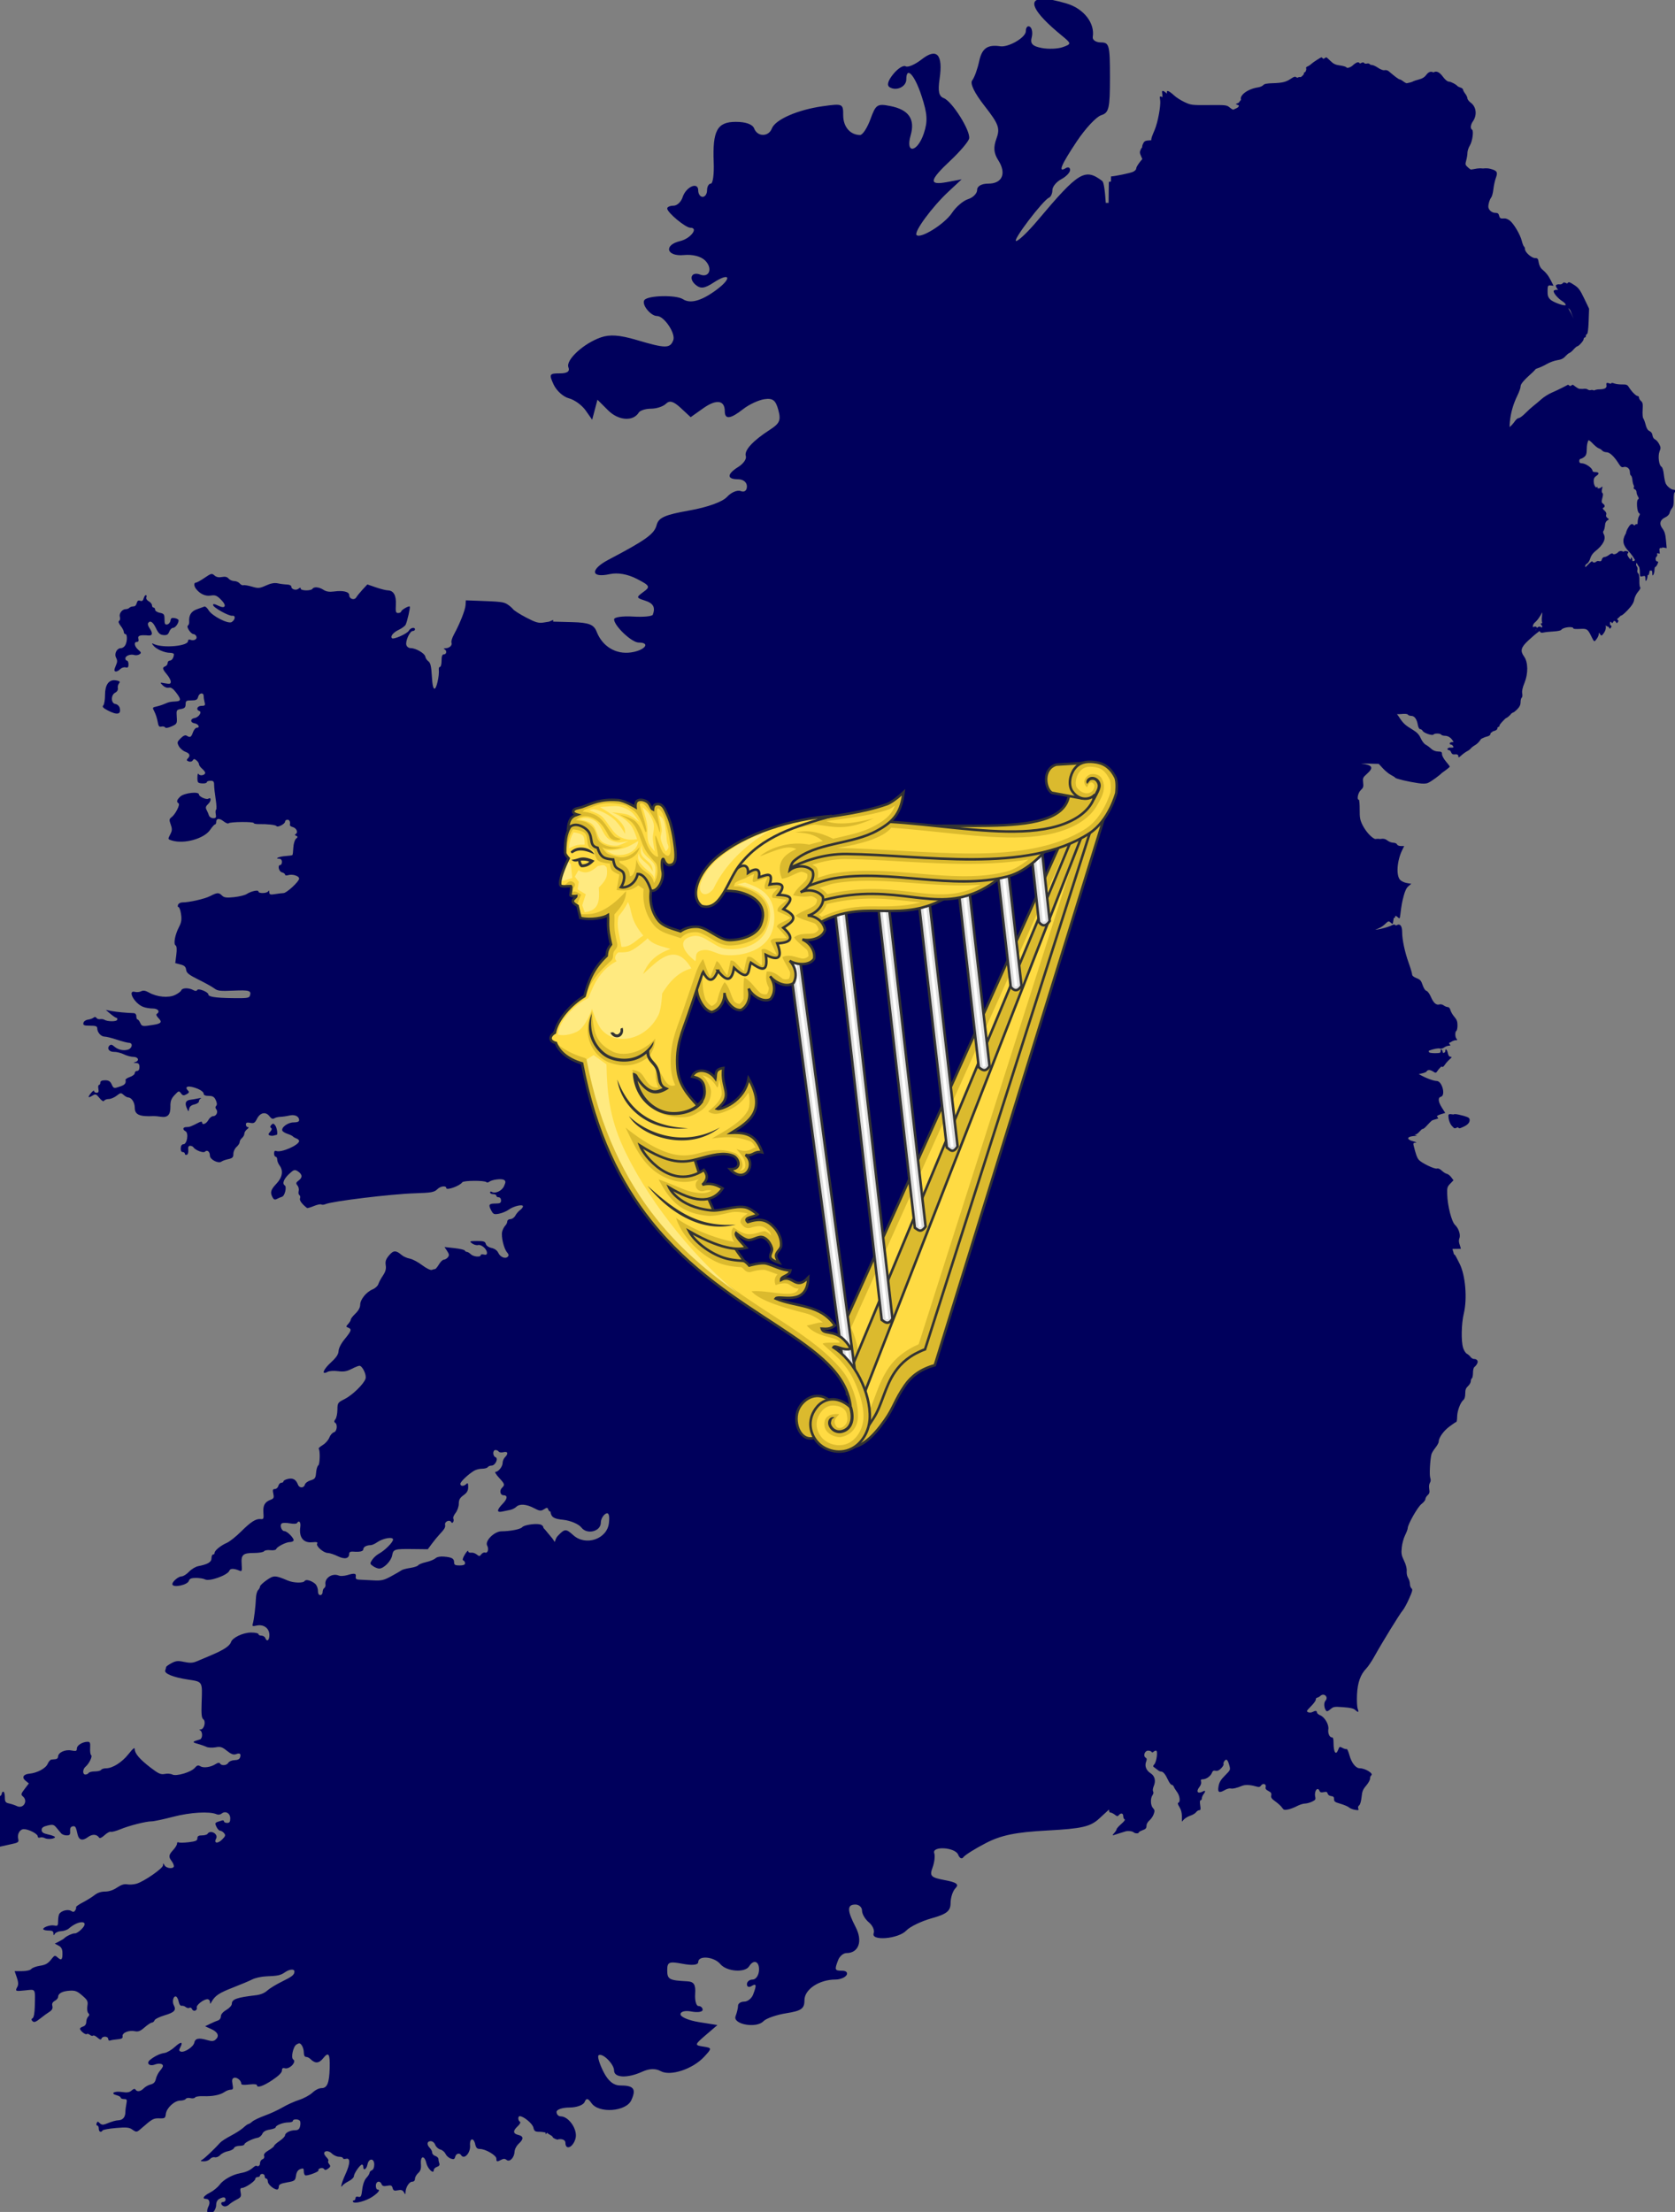 <svg width="1212.164" height="1600.03" viewBox="0 0 320.718 423.341" xml:space="preserve" xmlns="http://www.w3.org/2000/svg"><rect x="0" y="0" width="320.718" height="423.341" fill="#808080" stroke="none"/><defs><clipPath clipPathUnits="userSpaceOnUse" id="a"><path style="display:inline;fill:#009a49;fill-opacity:1;fill-rule:evenodd;stroke:none;stroke-width:2;stroke-linejoin:miter;stroke-miterlimit:4;stroke-dasharray:none;stroke-dashoffset:0;stroke-opacity:1" d="M750.859-500.014c-11.658-.083-7.34 9.38 13.28 26.347 7.212 5.935 7.233 6.13.993 8.438-3.512 1.3-10.36 1.602-15.218.673-6.705-1.281-8.458-3.12-7.278-7.636.856-3.272.257-6.753-1.332-7.735-1.588-.981-2.888.486-2.888 3.262 0 4.471-12.376 11.755-18.436 10.85-9.164-1.37-13.151 1.468-15.14 10.771-1.219 5.697-3.474 11.928-5.012 13.846-1.763 2.198 1.523 9.034 8.89 18.49 10.179 13.064 11.284 16.116 8.547 23.602-2.327 6.367-1.968 10.45 1.387 15.742 5.969 9.415 2.803 16.756-7.225 16.756-4.877 0-8.066 1.804-8.066 4.564 0 2.511-2.907 5.49-6.459 6.617-3.552 1.128-8.784 5.6-11.627 9.938-5.24 7.997-22.621 18.908-25.514 16.016-2.138-2.139 11.14-20.29 22.885-31.284l9.56-8.947-10.357 1.945c-13.583 2.553-13.06-1.077 2.229-15.463 6.916-6.507 12.995-13.677 13.508-15.933 1.23-5.417-12.172-26.872-18.243-29.201-3.533-1.356-4.31-4.94-3.01-13.86 2.586-17.72-1.966-22.723-12.87-14.146-4.76 3.744-9.96 6.002-11.555 5.015-1.596-.986-5.601 1.54-8.899 5.612-3.92 4.841-4.816 8.131-2.59 9.508 4.832 2.986 11.952-.358 11.952-5.614 0-9.877 5.958-3.466 10.943 11.774 4.27 13.054 4.603 18.33 1.713 27.088-4.58 13.877-13.482 15.31-9.531 1.535 3.382-11.793-1.344-18.593-14.75-21.225-9.281-1.822-10.34-1.11-14.184 9.518-2.284 6.318-5.657 11.466-7.496 11.44-7.12-.105-12.107-5.967-12.107-14.233 0-8.44-.33-8.586-14.74-6.559-18.008 2.534-34.128 9.6-36.6 16.043-2.373 6.185-10.383 6.195-12.754.016-1.155-3.01-6.034-4.78-13.168-4.78-13.479 0-16.88 6.29-15.945 29.477.336 8.326-.605 15.139-2.09 15.139-1.485 0-2.7 2.15-2.7 4.779 0 2.63-1.434 4.781-3.187 4.781s-3.187-2.105-3.187-4.68c0-6.51-8.843-2.598-11.247 4.975-1.06 3.344-3.985 6.078-6.496 6.078-2.51 0-4.564.909-4.564 2.018 0 2.918 13.188 13.918 16.687 13.918 6.091 0 .071 7.86-7.363 9.615-12.111 2.86-9.897 11.308 2.647 10.096 6.303-.61 12.327.945 15.341 3.959 5.59 5.588 3.04 12.708-3.632 10.148-6.24-2.394-8.516 3.006-3.145 7.463 3.542 2.94 6.342 2.576 12.813-1.664 11.95-7.83 13.602-3.293 1.939 5.33-10.662 7.883-18.657 10.101-23.951 6.647-4.987-3.255-25.35-2.778-27.78.65-2.2 3.105 4.465 11.492 9.133 11.492 5.093 0 13.528 12.63 11.67 17.473-2.326 6.062-5.511 6.043-26.38-.155-12.213-3.626-19.24-4.142-25.715-1.884-12.444 4.338-25.412 16.305-23.387 21.582 1.166 3.04-.8 4.414-6.315 4.414-7.412 0-7.734.598-4.324 8.056 2.026 4.432 6.943 8.9 10.928 9.926 3.985 1.027 9.398 4.93 12.03 8.674l4.782 6.805 1.9-7.219 1.901-7.22 7.69 7.689c7.44 7.44 17.968 8.197 22.054 1.586.953-1.542 4.945-2.803 8.873-2.803 3.928 0 8.742-1.601 10.7-3.559 2.62-2.62 5.435-1.81 10.671 3.069l7.112 6.625 9.066-6.455c9.388-6.685 15.483-5.858 15.483 2.101 0 6.218 4.014 5.773 13.213-1.463 4.233-3.33 11.12-6.556 15.306-7.17 6.051-.887 8.103.7 10.01 7.74 2.018 7.45 1.054 9.726-6.063 14.34-12.408 8.046-18.684 14.96-17.314 19.07.665 1.994-1.757 5.477-5.379 7.74-8.34 5.207-8.429 8.952-.213 8.952 3.73 0 6.375 2.125 6.375 5.121 0 3.091-1.776 4.44-4.48 3.403-2.465-.946-6.892.944-9.838 4.199-3.252 3.594-13.922 7.448-27.16 9.814-17.725 3.168-22.128 5.15-23.535 10.598-1.653 6.392-7.72 10.768-34.569 24.936-13.426 7.084-12.901 13.454.86 10.431 5.705-1.253 12.85-.003 19.425 3.397 9.536 4.93 9.934 5.72 4.793 9.478-5.27 3.854-5.21 4.225.987 6.192 6.123 1.943 7.761 4.833 5.797 10.222-.439 1.202-6.893 1.812-14.342 1.354-7.45-.458-13.543.44-13.543 1.994 0 4.72 12.684 16.775 17.65 16.775 8.9 0 4.595 5.659-5.424 7.13-10.969 1.61-20.685-4.293-24.841-15.09-1.927-5.004-5.616-6.453-17.227-6.766l-14.03-.38v-1.234l-2.85 1.248-4.042.647c-3.597.575-5.684-.027-12.482-3.586-4.49-2.352-8.76-5.074-9.485-6.049-.725-.975-2.585-2.571-4.134-3.547-2.713-1.708-4.634-1.932-21.971-2.564l-7.887-.287-.2 3.459c-.2 3.48-4.083 13.324-8.386 21.255-1.276 2.352-2.06 4.952-1.744 5.778.755 1.966-1.357 4.007-4.262 4.119-1.27.049-1.677.346-.902.658 1.981.8 1.76 3.76-.281 3.76-1.22 0-1.69 1.253-1.69 4.508 0 2.478-.5 4.506-1.113 4.506-.612 0-1.007.888-.875 1.972.502 4.134-1.629 13.803-3.043 13.803-1.007 0-1.599-2.759-1.97-9.182-.405-6.982-1-9.523-2.485-10.61-1.074-.784-2.084-2.32-2.244-3.411-.339-2.306-6.822-6.092-10.43-6.092-1.476 0-2.76-.899-3.181-2.225-.874-2.753 2.498-10.17 4.625-10.17.858 0 1.562-.507 1.562-1.126 0-1.933-3.244-1.233-4.414.953-1.148 2.144-11.002 6.54-12.13 5.412-1.36-1.36.865-4.142 4.845-6.053 2.294-1.102 4.538-2.764 4.986-3.693 1.179-2.446 3.482-12.62 2.973-13.13-.693-.692-5.917 2.316-6.17 3.553-.127.62-1.119 1.127-2.203 1.127-1.674 0-1.922-.914-1.643-6.056.364-6.704-1.65-10.253-5.855-10.319-1.299-.018-5.129-.992-8.512-2.16l-6.152-2.123-3.426 3.711c-1.884 2.041-3.931 4.567-4.55 5.615-1.409 2.382-5.071 1.222-5.071-1.605 0-2.447-4.426-3.5-11.008-2.617-3.33.446-5.544.093-7.52-1.201-3.153-2.067-6.905-2.401-7.95-.71-.959 1.551-8.452 1.428-8.452-.138 0-.926-.414-.92-1.547.019-1.812 1.504-5.213.506-5.213-1.53 0-.774-1.393-1.443-3.097-1.486-1.704-.042-4.673-.415-6.596-.828-2.423-.52-5.048-.044-8.549 1.55-4.555 2.076-5.543 2.158-10.025.83-2.735-.809-5.53-1.275-6.211-1.034-.682.24-1.883-.34-2.672-1.29-.789-.95-2.577-1.726-3.975-1.726-1.397 0-3.21-.804-4.025-1.787-1.027-1.238-2.512-1.582-4.828-1.12-2.253.451-3.995.082-5.338-1.134-.923-.835-1.516-1.222-2.465-.996v.008c-.948.226-2.253 1.063-4.598 2.676-2.787 1.917-5.61 3.486-6.273 3.486-1.633 0-1.522 2.56.203 4.692 2.919 3.607 6.68 5.276 10.492 4.658 3.165-.514 4.345-.038 7.358 2.976 4.466 4.467 3.15 6.928-2.262 4.229-2.421-1.208-3.47-1.333-3.459-.412.022 1.794 11.304 8.132 13.87 7.79 2.52-.335 2.182 2.891-.48 4.567-2.507 1.58-14.142-4.4-16.58-8.521-1.015-1.717-2.364-2.93-2.997-2.696-.634.235-3.071 1.114-5.417 1.953-4.217 1.51-5.927 4.32-5.591 9.192.074 1.072-.335 2.241-.909 2.596-1.35.834 2.118 6.16 4.012 6.16.792 0 1.74.78 2.106 1.732.755 1.968-1.8 3.353-4.368 2.367-1.016-.39-1.689-.008-1.689.961 0 3.578-17.5 5.215-24.225 2.266-2.075-.91-2.12-.824-.564 1.088 2.082 2.557 7.972 5.105 11.795 5.105 1.569 0 2.853.466 2.853 1.035 0 2.312-1.46 4.6-2.937 4.6-.863 0-1.57.776-1.57 1.725 0 .949-.76 2.018-1.69 2.375-2.337.897-2.131 1.961 1.127 5.834 1.55 1.84 2.817 4.219 2.817 5.283 0 1.606-.68 1.808-4.006 1.183-3.994-.749-4-.745-1.774 1.48 1.296 1.297 3.13 1.998 4.373 1.673 1.501-.393 3.044.62 5.155 3.388 3.807 4.992 3.79 6.311-.086 6.526-4.226.234-4.928.388-8.168 1.812-1.55.681-4.182 1.53-5.848 1.885-2.918.622-2.97.76-1.398 3.74.897 1.702 1.935 4.934 2.306 7.182.53 3.208 1.107 3.976 2.68 3.564 1.102-.288 2.308-.034 2.68.569.412.667 2.248.383 4.7-.729 3.846-1.743 4.01-2.05 3.677-6.885-.333-4.831-.196-5.087 3.011-5.658 2.661-.473 3.362-1.18 3.38-3.406.018-2.485.503-2.81 4.196-2.81 3.39 0 4.295-.477 4.811-2.536.747-2.98 3.964-3.434 3.986-.562.008 1.084.322 3.111.696 4.506.577 2.156.24 2.535-2.268 2.535-3.044 0-4.185 2.743-1.541 3.705 2.134.776-.527 4.664-3.494 5.105-3.154.47-3.135 3.322.025 3.787 2.78.41 4.262 3.178 1.701 3.178-.92 0-2.203 1.52-2.851 3.38-1.237 3.548-2.015 3.96-4.496 2.388-1.004-.636-2.455-.012-4.33 1.865-2.562 2.562-2.684 3.084-1.309 5.678.833 1.571 2.91 3.386 4.613 4.033 3.324 1.262 3.889 2.822 1.784 4.928-1.003 1.002-.841 1.497.677 2.08 1.177.451 2.372.15 2.92-.737.765-1.237 1.239-1.24 2.703-.026.977.81 1.776 2.06 1.776 2.775 0 .716 1.014 2.17 2.254 3.23 1.239 1.062 2.252 2.389 2.252 2.948 0 1.737-3.711 2.54-4.68 1.014-.575-.905-.925.03-.934 2.498-.013 3.581.296 3.965 3.364 4.18 1.857.13 3.377-.251 3.377-.846s1.195-1.08 2.656-1.08c2.148 0 2.652.59 2.644 3.097-.006 1.705.493 6.288 1.108 10.186.615 3.898.761 7.308.324 7.578-.437.27-.551 1.772-.252 3.336.445 2.327.103 2.844-1.877 2.844-1.331 0-2.696-.888-3.031-1.973-.336-1.084-1.118-2.912-1.739-4.062-.873-1.62-.594-2.59 1.235-4.293 2.182-2.034 2.244-5.106.076-3.766-1.495.924-6.778-1.462-6.777-3.06 0-2.317-10.586-1.114-13.418 1.525-2.579 2.402-2.95 3.862-1.254 4.91 1.332.823-2.315 8.019-5.094 10.05-1.67 1.222-1.744 1.924-.555 5.264 1.145 3.214 1.078 4.415-.404 7.233-1.748 3.324-1.727 3.395 1.305 4.316 8.835 2.686 23.115-1.329 27.469-7.722 1.46-2.145 3.035-3.904 3.5-3.909.464-.004.845-.738.845-1.63 0-2.832 2.176-3.109 5.276-.67 1.65 1.298 3.292 1.965 3.65 1.482.83-1.12 18.115-1.292 18.115-.18 0 .457 1.648.798 3.662.756 6.137-.126 12.178.557 12.723 1.44.765 1.238 6.13-1.537 6.14-3.176.006-.775.77-1.408 1.7-1.408 1.551 0 2.21 1.38 1.79 3.758-.09.518.828 1.202 2.042 1.52 2.648.692 4.086 3.798 2.275 4.917-.927.574-.858.976.244 1.428 1.266.518 1.238.889-.154 2.107-.93.815-1.793 3.69-1.918 6.4-.124 2.707-.422 5.118-.662 5.358-.24.24-2.52.578-5.066.748-4.48.3-8.174 1.932-4.373 1.932 1.126 0 1.879.902 1.879 2.254 0 1.24-.508 2.252-1.127 2.252-2.165 0-1.165 4.709 1.127 5.308 1.239.325 2.253 1.071 2.253 1.66 0 .59.97.764 2.157.387 3.142-.997 7.982.503 7.982 2.475 0 2.115-8.97 10.448-11.266 10.465-.93.008-3.592.327-5.916.71-3.614.598-4.238.392-4.314-1.421-.05-1.188-.338-1.5-.656-.711-.678 1.678-7.143 1.914-7.143.26 0-1.4-5.239-.241-8.527 1.886-1.282.83-5.368 1.825-9.078 2.213-5.387.563-7.113.336-8.573-1.123-2.342-2.342-3.45-2.3-8.527.33-3.964 2.053-15.137 4.603-20.17 4.603-1.29 0-2.637.76-2.994 1.69-.357.93-.19 1.69.373 1.69.562 0 1.363 2.271 1.78 5.048.583 3.893.253 6.023-1.448 9.297-2.893 5.57-4.14 12.278-2.473 13.309.85.525 1.024 2.79.524 6.796l-.752 6.008 3.736.963c2.844.732 3.82 1.646 4.078 3.824.277 2.328 1.961 3.668 9.014 7.168 4.77 2.368 9.874 5.227 11.342 6.354 2.282 1.751 4.277 1.975 13.767 1.549 11.314-.508 12.972.002 11.817 3.64-.548 1.727-2.106 1.946-12.748 1.787-12.117-.18-17.195-.976-17.195-2.695 0-1.712-7.104-4.6-7.95-3.232-.57.921-1.4.926-3.1.019-3.189-1.707-7.742-1.562-8.445.27-.319.831-2.345 2.35-4.504 3.374-4.705 2.233-12.894 1.482-18.59-1.705-2.664-1.49-4.285-1.772-5.732-.998-1.11.594-3.113.792-4.453.441-5.84-1.527-.416 8.449 5.9 10.85 1.693.644 4.82 1.172 6.948 1.172 3.767 0 5.403 2.3 2.785 3.918-.605.373-.087 1.669 1.168 2.924 2.865 2.864 2.128 4-3.17 4.879-8.216 1.362-8.712 1.297-9.854-1.3-.613-1.394-1.5-2.534-1.972-2.534-.473 0-.86-1.015-.86-2.254 0-1.376-.768-2.272-1.972-2.303-4.903-.125-12.544-.861-16.104-1.55l-3.896-.755 3.38 2.862c1.86 1.574 3.803 2.864 4.319 2.867.516.003.727.64.469 1.414-.471 1.41-7.002 1.351-9.295-.084-.62-.388-1.969-.566-2.998-.397-1.03.17-2.215-.248-2.635-.927-.492-.797-1.23-.854-2.072-.162-.72.59-2.57 1.248-4.114 1.462-1.571.219-2.97 1.257-3.181 2.362-.314 1.645.478 1.97 4.777 1.97 4.143 0 5.16.388 5.19 1.973.053 2.921 2.718 5.916 5.265 5.916 1.23 0 5.23 1 8.889 2.225 3.66 1.224 7.54 2.238 8.625 2.254 3.198.045 2.425 4.177-.94 5.021-3.422.859-7-.059-9.79-2.51-1.464-1.285-2.334-1.42-3.249-.506-2.09 2.09-.222 4.642 3.325 4.541 1.8-.05 4.95.743 6.998 1.764 2.047 1.021 5.163 1.858 6.927 1.858 3.573 0 4.525 2.87 1.237 3.73-1.484.388-1.346.548.562.647 1.918.099 2.535.816 2.535 2.947 0 1.752-.638 2.816-1.69 2.816-.929 0-1.689.711-1.689 1.58 0 .87-1.53 2.113-3.398 2.764-1.869.651-3.33 1.588-3.246 2.082.421 2.506-.428 3.602-3.664 4.73-4.793 1.671-4.922 1.64-6.389-1.58-.957-2.1-2.15-2.816-4.687-2.816-2.275 0-3.405.562-3.405 1.691 0 .93-.437 1.69-.97 1.69-.534 0-.728 1.267-.432 2.816.395 2.065.052 2.817-1.283 2.817-1.002 0-1.82-.562-1.82-1.25 0-.689-.97-.055-2.157 1.408-2.615 3.226-2.27 3.882.998 1.892 2.196-1.337 2.702-1.162 5.037 1.735 1.644 2.039 2.88 2.761 3.37 1.97.424-.686 1.94-1.248 3.369-1.248 1.429 0 3.96-1.07 5.623-2.378 2.793-2.198 3.176-2.24 5.029-.563 1.103.998 2.563 1.815 3.244 1.815 2.454 0 4.781 3.616 4.781 7.431 0 5.022 3.418 6.547 13.52 6.031.93-.047 3.211.16 5.07.46 5.072.817 7.14-1.308 7.051-7.249-.06-4.01.561-5.742 3.014-8.388 2.917-3.148 3.174-3.219 4.59-1.284 1.247 1.706 1.914 1.827 3.966.729 1.804-.965 2.132-1.654 1.22-2.566-3.333-3.333.542-4.071 7.064-1.346 2.244.938 4.082 2.46 4.082 3.38 0 1.137 1.175 1.678 3.66 1.684 2.87.008 3.968.663 5.072 3.041.916 1.974 1.022 3.417.307 4.133-.716.716-.71 1.572.02 2.45 1.54 1.855.136 5.015-2.23 5.015-1.068 0-2.621 1.267-3.45 2.816-1.484 2.773-4.506 3.9-4.506 1.68 0-.712-.947-.646-2.535.176-5.43 2.81-6.524 3.215-8.717 3.215-2.652 0-2.997 1.734-.61 3.07 2.339 1.309 1.028 9.323-1.525 9.324-1.151 0-1.884 1.04-1.986 2.817-.1 1.734.44 2.816 1.408 2.816.864 0 1.57.55 1.57 1.22 0 .672.634 1.007 1.408.747.79-.266 1.25-1.791 1.047-3.475-.252-2.086.157-3 1.342-3 .937 0 1.997.476 2.356 1.057 1.299 2.102 7.147 4.349 8.304 3.191 1.614-1.613 3.57-.026 3.57 2.897 0 2.81 6.216 5.951 8.366 4.228.667-.535 2.859-1.323 4.873-1.754 3.033-.648 3.662-1.306 3.662-3.824 0-1.672 1.015-3.907 2.254-4.969 1.24-1.06 2.254-2.634 2.254-3.494 0-.86.76-2.193 1.69-2.965.929-.771 1.69-2.173 1.69-3.113s.887-2.382 1.971-3.205c1.205-.914 1.425-1.511.565-1.533-.775-.02-1.41-.86-1.41-1.867 0-1.394.74-1.686 3.1-1.223 2.627.516 3.37.067 4.884-2.957 2.261-4.515 6.308-5.336 8.961-1.818 1.32 1.75 2.377 2.213 3.463 1.513.86-.554 2.831-1.044 4.38-1.088 1.55-.043 4.487-.467 6.526-.943 3.94-.92 6.994.572 6.994 3.414 0 1.023-1.345 1.553-3.943 1.553-4.1 0-8.965 3.525-8.168 5.916.232.697 1.912 1.755 3.732 2.351 1.82.597 3.564 1.425 3.873 1.842.31.417 1.451 1.086 2.536 1.487 1.084.4 1.97 1.215 1.97 1.812 0 2.962-12.83 8.625-16.42 7.248-1.077-.413-1.607.166-1.607 1.758 0 1.306.507 2.375 1.127 2.375s1.127.916 1.127 2.037.744 3.022 1.654 4.225c2.913 3.85 2.111 8.634-2.217 13.222-4.148 4.398-4.688 6.314-2.783 9.873.864 1.614 1.655 1.904 3.098 1.135 1.066-.568 2.762-1.284 3.77-1.59 1.948-.592 3.503-7.2 1.923-8.176-2-1.236-.772-4.612 2.953-8.126 3.422-3.228 4.167-3.499 6.176-2.245 3.498 2.185 3.86 4.539 1.03 6.674-2.154 1.625-2.312 2.18-1.05 3.701.818.985 1.22 2.807.895 4.05-.325 1.241-.096 2.564.508 2.937.604.373.8 1.448.44 2.39-.544 1.417 1.36 4.028 5.046 6.924.29.228 2.484-.402 4.873-1.4 2.39-.999 4.823-1.521 5.406-1.16.584.36 1.924.265 2.979-.213 4.669-2.115 47.237-7.303 64.451-7.856 12.096-.388 13.93-.736 16.28-3.086 2.117-2.118 6.253-2.585 6.253-.707 0 1.997 9.825-1.532 11.516-4.136.875-1.348 16.028-1.446 17.361-.114.426.426 1.33.317 2.006-.242 1.938-1.6 8.956-2.497 10.674-1.363 1.32.87 1.323 1.557.022 4.498-1.526 3.446-6.344 5.68-8.875 4.115-.635-.392-1.155-.176-1.155.48 0 .657 1.015 1.194 2.254 1.194 1.24 0 2.254.507 2.254 1.127s.76 1.127 1.69 1.127c.938 0 1.689 1 1.689 2.252 0 1.802-.751 2.254-3.756 2.254-4.956 0-5.505.76-3.437 4.76 1.571 3.039 2.1 3.277 5.744 2.593 2.206-.414 5.335-1.723 6.955-2.91 3.52-2.58 10.27-4.154 10.27-2.395 0 .662-.934 1.866-2.075 2.676-1.14.81-2.68 2.614-3.42 4.008-.74 1.394-2.343 2.535-3.56 2.535-1.218 0-2.213.724-2.213 1.61 0 .885-.67 2.278-1.487 3.097-.817.819-1.813 2.737-2.21 4.262-.898 3.439 1.17 12.318 3.492 15 1.234 1.426 1.382 2.346.517 3.21-1.767 1.768-5.415.235-6.83-2.87-.755-1.658-2.602-2.993-4.814-3.479-2.146-.471-3.813-1.646-4.147-2.922-.458-1.75-1.596-2.126-6.342-2.097-5.41.034-5.64.146-3.53 1.744 1.239.94 3.177 1.467 4.308 1.174 2.364-.614 6.394 2.933 6.394 5.627 0 1.267-.684 1.642-2.252 1.232-1.239-.324-2.254-.13-2.254.432 0 1.661-5.329 1.164-7.162-.668-.93-.93-2.192-1.692-2.804-1.692-.613 0-1.282-.433-1.489-.965-.206-.53-3.574-1.32-7.484-1.753l-7.111-.788 1.892 2.885c1.525 2.328 1.62 3.212.492 4.57-.768.927-2.068 1.686-2.886 1.686-.819 0-2.386 1.52-3.485 3.379-1.098 1.859-2.353 3.38-2.789 3.38-.435 0-1.519.28-2.41.622-.89.342-4.003-1.197-6.916-3.42-2.913-2.223-6.915-4.346-8.894-4.717-1.98-.37-4.615-1.543-5.854-2.607-4.137-3.551-5.91-3.501-9.072.258-2.306 2.74-2.85 4.358-2.399 7.14.42 2.584-.139 4.665-1.982 7.387-1.411 2.084-2.908 4.875-3.326 6.203-.418 1.328-2.274 3.04-4.125 3.807-4.55 1.884-8.953 7.353-8.953 11.119 0 1.954-1.238 4.267-3.381 6.32-1.86 1.781-3.38 3.738-3.38 4.348 0 .61-.829 2.026-1.843 3.146-1.707 1.886-1.707 2.09 0 2.744 2.701 1.037 2.318 2.297-2.473 8.15-2.656 3.247-4.376 6.574-4.474 8.655-.118 2.494-1.604 4.71-5.666 8.45-5.507 5.07-6.885 9.137-2.256 6.66 1.3-.696 4.495-.912 7.516-.508 4.071.544 6.257.184 9.716-1.598 2.455-1.265 5.007-2.3 5.672-2.3 2.145 0 5.28 6.588 4.43 9.308-1.205 3.856-9.46 11.92-15.129 14.777-4.882 2.46-5.071 2.746-5.123 7.717-.03 2.84-.69 5.927-1.465 6.861-.952 1.148-1.025 1.934-.226 2.428 2.012 1.244 1.383 6.388-.854 6.973-1.119.292-2.587 1.995-3.262 3.783-.674 1.787-2.798 4.206-4.72 5.375-1.923 1.169-3.252 2.37-2.953 2.668 1.13 1.13.894 11.327-.28 12.053-.676.417-1.394 2.78-1.595 5.251-.322 3.951-.798 4.62-3.952 5.55-1.972.58-3.825 1.974-4.119 3.097-.681 2.607-3.965 2.654-4.943.07-1.407-3.715-3.554-4.996-7.076-4.223-1.855.408-3.373 1.207-3.373 1.778 0 .57-.702 1.037-1.559 1.037s-1.824 1.014-2.148 2.254c-.324 1.24-1.438 2.254-2.475 2.254-1.508 0-1.737.674-1.144 3.373.627 2.858.333 3.53-1.928 4.39-4.228 1.608-5.593 4.064-5.196 9.352.323 4.291.104 4.825-1.888 4.6-3.464-.394-7.097 1.912-14.213 9.02-3.586 3.583-8.194 7.25-10.238 8.151-4.463 1.966-8.787 5.513-8.787 7.207 0 .676-.508 1.229-1.127 1.229-.62 0-1.127 1.205-1.127 2.68 0 2.792-2.645 4.37-9.616 5.736-1.88.368-4.838 2.174-6.574 4.013-1.736 1.84-4.127 3.344-5.314 3.344-2.272 0-6.664 3.715-6.664 5.635 0 2.865 10.898.684 11.869-2.375.515-1.623 1.752-2.13 5.181-2.13 2.478 0 5.418.486 6.534 1.083 3.093 1.656 16.2-3.065 17.433-6.28.685-1.783 3.277-1.775 7.506.02 1.484.63 1.702-.081 1.371-4.483-.532-7.08.817-8.37 8.766-8.37 3.606 0 6.9-.556 7.32-1.235.42-.679 2.463-1.036 4.541-.793 2.247.262 3.986-.102 4.291-.897.646-1.682 7.123-4.962 9.799-4.962 1.108 0 2.288-.445 2.623-.987.824-1.332-4.458-6.9-6.545-6.9-2.143 0-3.638-4.51-1.86-5.61.73-.454 3.33-.457 5.778-.01 2.448.447 4.726.373 5.059-.166 1.462-2.367 2.945-.735 2.435 2.681-1.115 7.473 2.144 11.755 8.485 11.15 3.342-.318 4.277-.073 3.642.954-1.094 1.77 4.592 6.77 7.7 6.77 1.257 0 4.487 1.064 7.177 2.367 5.108 2.472 8.215 1.722 8.215-1.985 0-.967.998-1.509 2.535-1.377 4.987.429 7.606-.156 7.606-1.7 0-1.635 2.337-2.938 5.27-2.938.937 0 3.051-.944 4.696-2.098 4.214-2.955 11.44-4.19 11.44-1.955 0 1.966-6.023 7.99-10.254 10.254-1.612.863-3.762 2.839-4.777 4.388-1.757 2.682-1.726 2.903.646 4.565 1.371.96 3.356 1.746 4.41 1.746 3.266 0 8.545-5.357 9.313-9.447.862-4.599 1.49-4.79 15.138-4.635l10.534.12 2.966-4.005c1.632-2.203 3.991-5.098 5.243-6.434 3.879-4.141 4.604-5.396 4.222-7.289-.44-2.178 3.158-3.877 4.3-2.03.575.931 1.004.943 1.564.038.423-.686.455-1.759.068-2.385-.387-.625.343-2.469 1.623-4.095 1.282-1.63 2.328-4.625 2.328-6.672 0-2.842.793-4.282 3.379-6.123 2.524-1.797 3.38-3.3 3.38-5.936 0-2.744-.3-3.227-1.35-2.176-1.799 1.799-4.284 1.722-4.284-.13 0-1.519 5.745-6.983 9.992-9.504 1.305-.775 3.87-1.408 5.701-1.408 1.831 0 3.643-.508 4.026-1.127.383-.62 1.6-1.127 2.703-1.127 2.704 0 5.152-5.188 2.863-6.067-2.112-.81-2.113-5.199 0-5.199.893 0 1.938.509 2.323 1.13.384.623 1.935.822 3.447.442 3.156-.792 3.685 1.032 1.058 3.658-.93.93-1.691 2.756-1.691 4.057 0 2.666-3.013 6.486-5.115 6.486-.762 0 .332 1.874 2.43 4.165 4.329 4.726 4.456 5.172 2.126 7.501-1.888 1.888-1.136 5.235 1.176 5.235 3.107 0 2.9 2.569-.49 6.066-4.423 4.564-4.568 6.595-.408 5.715 1.704-.36 4.3-.901 5.77-1.203 1.468-.302 3.407-1.285 4.306-2.184 2.35-2.35 7.308-2.014 12.687.858 3.855 2.057 5.048 2.253 6.852 1.127 2.84-1.774 3.08-1.734 3.691.607v-.373l.6.942.787.224c.604 4.371 2.756 5.282 9.184 5.951 5.258.548 11.172 3.082 13.14 5.633 4.104 5.318 13.95 2.781 13.95-3.594 0-2.338 1.542-5.204 3.43-6.37 2.214-1.37 3.062 1.03 2.39 6.77-1.351 11.541-16.723 16.752-25.631 8.69-5.332-4.825-6.153-4.779-11.295.639-.797.84-1.444 2.248-2.025 4.19l-.18-.133-1.5-2.25-5.342-6.455c-.481-.585-1.238-1.156-1.238-1.624 0-.852-1.011-1.815-2.248-2.138-.846-.221-2-.306-3.273-.285-3.822.062-8.732 1.083-9.71 2.289-1.188 1.467-8.526 2.923-14.931 2.963-5.1.03-12.04 6.941-10.28 10.232 1.405 2.624.46 5.791-1.529 5.121-.774-.26-1.985.311-2.693 1.272-1.132 1.537-1.524 1.55-3.272.101-1.091-.906-2.922-1.488-4.066-1.294-1.144.193-2.082-.314-2.084-1.127-.002-.814-1.075.276-2.383 2.421-1.52 2.495-1.926 4.051-1.123 4.319.69.23 1.256 1.138 1.256 2.015 0 1.073-1.292 1.596-3.943 1.596-3.153 0-3.944-.44-3.944-2.187 0-2.799-1.51-3.69-7.105-4.194-2.87-.258-5.177.19-6.328 1.23-.996.902-4.032 2.139-6.746 2.749-2.715.61-5.258 1.63-5.65 2.265-.394.637-2.983 1.505-5.753 1.928-2.77.424-5.544 1.159-6.164 1.635-.62.476-3.951 2.413-7.404 4.303-5.528 3.026-7.14 3.385-13.52 3.025-3.983-.225-8.416-.456-9.85-.512-1.829-.072-2.505-.69-2.27-2.074.424-2.505-.859-2.762-6.024-1.215-2.277.683-5.066.84-6.197.35-4.639-2.007-10.363 1.815-9.588 6.4.174 1.03-.216 2.2-.865 2.602-.65.401-1.18 1.713-1.18 2.916 0 1.203-.762 2.187-1.692 2.187-1.106 0-1.689-1.109-1.689-3.207 0-1.763-.886-3.983-1.97-4.935-2.715-2.383-6.704-3.46-7.579-2.045-1.023 1.656-8.04 1.456-12.252-.35-8.929-3.828-10-3.848-15.1-.273-2.633 1.846-4.788 3.92-4.788 4.605 0 .687-.62 1.869-1.38 2.627-.758.76-1.45 3.268-1.536 5.577-.222 5.927-1.453 16.075-2.26 18.617-.6 1.887-.267 2.056 2.738 1.396 5.084-1.117 9.2 1.947 9.2 6.85 0 3.89-1.802 5.176-2.973 2.123-.357-.93-1.609-1.69-2.782-1.69s-2.132-.507-2.132-1.126c0-.62-2.34-1.127-5.2-1.127-5.825 0-13.538 3.668-14.574 6.931-.868 2.734-5.253 5.656-14.03 9.35a3967.237 3967.237 0 0 0-10.814 4.568c-2.636 1.122-4.8 1.205-8.845.342-4.505-.96-5.966-.815-9.186.92-2.106 1.134-3.83 2.412-3.83 2.84 0 .428-.269 1.48-.598 2.336-.89 2.322 5.73 5.021 16.278 6.636 10.785 1.651 10.463 1.107 9.9 16.78-.294 8.178-.014 10.98 1.184 11.875 2.085 1.557.684 7.247-1.815 7.367-1.169.056-1.331.299-.441.658.774.313 1.408 1.81 1.408 3.326 0 1.517-.634 2.947-1.408 3.178-5.781 1.723-5.991 2.059-1.973 3.162 2.17.595 5.044 1.603 6.389 2.238 1.353.64 4.308.804 6.617.371 3.568-.669 4.765-.305 8.264 2.506 2.931 2.356 4.728 3.056 6.34 2.471 2.932-1.064 3.854-.451 3.183 2.115-.374 1.43-1.641 2.114-4.037 2.182-1.92.055-3.933.891-4.475 1.86-1.118 1.998-4.876 2.358-5.98.571-.494-.8-1.53-.673-3.166.39-3.49 2.263-8.714 3.016-11.006 1.585-1.57-.98-2.389-.742-4.021 1.172-2.66 3.118-13.361 6.287-16.164 4.787-1.123-.6-3.569-.788-5.436-.414-2.845.569-4.491-.164-10.156-4.523-7.83-6.025-11.42-10.216-11.42-13.329 0-1.601-1.235-.642-4.522 3.516-4.736 5.992-11.479 10.258-16.213 10.258-1.537 0-3.107.507-3.49 1.127s-2.412 1.127-4.508 1.127c-2.095 0-4.122.505-4.505 1.125s-1.428 1.127-2.32 1.127c-2.17 0-2.074-3.858.14-5.696 2.51-2.083 5.17-7.583 4.014-8.298-.537-.332-.862-2.643-.721-5.135.21-3.717-.11-4.531-1.783-4.531-3.671 0-7.782 2.541-7.782 4.812 0 1.911-.526 2.1-4.037 1.441-4.458-.836-9.484 1.534-9.484 4.475 0 .915-.76 1.741-1.69 1.834-.93.093-2.323.22-3.097.281-.775.062-2.01 1.487-2.744 3.166-1.413 3.23-7.57 6.528-13.149 7.041-4.393.404-5.624 2.75-2.69 5.127l2.343 1.897-3.024 3.965c-2.656 3.482-2.816 4.136-1.316 5.38 3.974 3.299.37 9.269-4.246 7.034-1.374-.665-3.892-1.511-5.596-1.881-2.658-.577-3.1-1.231-3.1-4.596 0-2.157-.505-3.922-1.125-3.922s-1.127.711-1.127 1.58c0 .87-1.521 2.11-3.38 2.758-4.116 1.435-4.23 2.155-.563 3.549 3.615 1.375 3.551 2.639-.283 5.656-2.954 2.324-3.098 2.892-3.098 12.193 0 11.378 1.197 15.182 4.506 14.31 1.24-.326 5.197-1.213 8.795-1.968 6.016-1.264 6.489-1.582 5.888-3.975-.873-3.478 1.187-7.062 4.06-7.062 3.416 0 9.99 3.397 9.99 5.164 0 .865.701 1.257 1.62.904.892-.343 2.462-.152 3.489.422 1.977 1.106 7.285.544 7.285-.772 0-.428-2.156-1.256-4.79-1.84-3.646-.808-4.788-1.59-4.788-3.273 0-1.63 1.122-2.476 4.27-3.22 3.773-.893 4.52-.702 6.456 1.648a524.98 524.98 0 0 0 3.381 4.066c.656.775 2.408 1.408 3.895 1.408 2.24 0 2.668-.523 2.492-3.054-.147-2.113.395-3.18 1.762-3.463 2.011-.417 2.377.166 3.597 5.72.933 4.246 3.504 4.97 7.405 2.086 3.204-2.369 6.398-2.25 8.095.3.499.748 1.96.098 3.944-1.75 1.733-1.617 3.749-2.717 4.478-2.448.73.27 3.773-.527 6.762-1.767 6.478-2.69 18.54-5.764 22.613-5.764 1.603 0 8.534-1.472 15.402-3.27 12.478-3.266 26.318-4.085 31.373-1.859 1.161.511 2.66.314 3.608-.473 2.726-2.262 6.238-.334 6.238 3.424 0 2.553-.513 3.305-2.254 3.305-1.24 0-2.254-.492-2.254-1.092 0-.6-.633-.903-1.408-.672-5.434 1.62-5.39 1.57-4.037 4.541.715 1.57 1.918 2.856 2.672 2.856.754 0 2.027.789 2.828 1.754 1.225 1.476.997 2.214-1.435 4.646-3.174 3.173-6.12 2.72-4.31-.662 1.804-3.369-4.13-6.736-6.14-3.484-.383.62-2.187 1.126-4.01 1.126-2.48 0-3.314.527-3.314 2.098 0 1.707-1.17 2.236-6.273 2.836-3.451.406-6.747.447-7.325.09-.577-.357-1.048.066-1.048.941 0 .876-1.27 2.962-2.819 4.633-3.222 3.477-3.41 4.86-1.09 7.928.91 1.203 1.655 2.85 1.655 3.66 0 2.187-5.339 1.79-6.67-.496-1.05-1.804-1.153-1.81-1.184-.072-.04 2.227-13.724 11.744-19.105 13.287-2.018.579-5.02.783-6.666.453-2.08-.415-4.302.29-7.27 2.303-2.776 1.884-5.807 2.9-8.644 2.9-2.838 0-5.49.89-7.557 2.536-1.752 1.394-5.562 3.775-8.467 5.29-2.905 1.516-5.094 3.06-4.863 3.434.23.373-.038 1.417-.598 2.317-.785 1.262-1.48 1.35-3.039.384-2.22-1.374-6.948-.165-8.422 2.153-.472.743-.867 3.058-.877 5.144-.015 3.48-.26 3.747-2.959 3.23-3.064-.585-8.837 1.667-7.556 2.948.403.404 2.17.734 3.926.734 2.282 0 3.198.561 3.21 1.971.015 1.662.182 1.71 1.07.305.58-.917 2.625-1.745 4.542-1.842 1.917-.096 4.35-.934 5.406-1.86 7.725-6.768 15.945-5.77 8.594 1.043-1.599 1.482-3.501 2.574-4.227 2.428-1.277-.257-6.372 2.1-7.515 3.477-.31.373-1.984 1.41-3.72 2.304l-3.153 1.63 2.699 1.413c1.957 1.026 2.73 2.42 2.804 5.069.143 5.022-.722 5.966-3.318 3.617-2.136-1.934-2.3-1.884-4.988 1.55-2.098 2.681-4.009 3.737-7.783 4.303-2.752.413-5.59 1.457-6.305 2.319-.778.937-3.457 1.568-6.664 1.568h-5.364l1.57 4.557c1.11 3.222 1.237 5.183.432 6.687-1.773 3.313-1.562 3.413 5.621 2.662 7.725-.807 7.185-1.696 6.908 11.383-.102 4.83-.696 8.155-1.554 8.686-1.079.666-1.09 1.162-.045 2.207 1.045 1.045 2.272.612 5.47-1.926 2.268-1.8 4.953-3.779 5.967-4.398 2.696-1.648 3.323-2.82 2.727-5.1-.335-1.279.343-2.5 1.828-3.295 1.298-.695 2.36-1.943 2.36-2.775 0-2.524 2.996-4.197 8.13-4.543 4.154-.28 5.517.228 9.229 3.437 3.862 3.339 4.283 4.2 3.73 7.606-.353 2.178-.077 4.385.637 5.1.928.928.905 1.616-.092 2.613-.743.743-1.353 2.483-1.353 3.867 0 1.526-.885 2.796-2.252 3.23-1.24.394-2.254 1.11-2.254 1.592 0 1.424 4.06 4.674 4.851 3.883.4-.4 1.42-.15 2.266.553.847.702 1.871.946 2.275.543.404-.404 1.825.233 3.159 1.418 1.743 1.547 2.563 1.756 2.918.744.69-1.976 4.812-1.765 4.812.246 0 .91.634 1.416 1.408 1.125.775-.291 3.183-.678 5.352-.862 3.002-.254 3.865-.794 3.611-2.261-.423-2.448 4.666-4.505 8.865-3.582 2.392.525 3.94-.09 6.996-2.772 2.158-1.895 4.505-3.443 5.217-3.443.712 0 1.583-.746 1.932-1.656.35-.91 3.616-2.54 7.26-3.622 7.057-2.095 8.515-3.691 6.615-7.242-1.397-2.61-.318-6.95 1.57-6.322.722.24 1.595 1.915 1.94 3.723.36 1.893 1.246 3.151 2.09 2.966.805-.176 2.149.247 2.986.942.837.695 2.054.933 2.705.531.651-.402 1.477.03 1.834.96.357.929 1.397 1.403 2.31 1.052.914-.35 1.402-1.313 1.084-2.14-.647-1.689 4.893-6.095 7.664-6.095.99 0 1.814.889 1.833 1.973.03 1.718.196 1.682 1.292-.281 2.381-4.26 5.455-6.294 15.291-10.111 5.423-2.105 11.634-4.732 13.803-5.84 2.17-1.108 6.733-2.117 10.14-2.242 8.356-.307 10.334-.743 13.54-2.989 3.21-2.248 6.75-2.515 6.725-.508-.03 2.421-1.447 3.563-9.172 7.385-4.125 2.041-8.822 4.935-10.438 6.432-1.897 1.758-4.828 2.943-8.275 3.346-13.573 1.584-17.168 2.87-17.168 6.144 0 1.209-1.677 3.092-3.944 4.43-2.482 1.465-3.943 3.19-3.943 4.654 0 1.28-.886 2.596-1.97 2.926-1.085.33-3.64 1.42-5.678 2.42l-3.703 1.818 4.548 2.086c4.845 2.22 5.911 5.122 2.825 7.684-1.327 1.1-2.696 1.146-5.916.197-6.04-1.78-8.602-1.248-9.26 1.93-.627 3.025-7.25 7.34-9.778 6.37-1.239-.475-1.313-1.119-.337-2.94 2.292-4.284.585-4.478-3.827-.434-2.4 2.2-5.759 4.179-7.46 4.394-3.182.403-6.967 2.214-10.424 4.989-2.977 2.388-.509 4.862 3.377 3.384 3.056-1.162 5.916-.666 5.916 1.026 0 .544-.985 2.122-2.186 3.508-1.201 1.385-2.509 3.997-2.906 5.806-.515 2.345-1.585 3.496-3.73 4.01-1.655.397-3.917 1.664-5.026 2.816-2.246 2.334-4.789 2.718-5.916.895-.489-.79-1.438-.569-2.783.648-1.567 1.418-3.212 1.672-7.078 1.092-5.544-.831-8.58 1.13-3.66 2.365 1.574.396 2.863 1.172 2.863 1.725 0 .552 1.077 1.004 2.394 1.004 2.08 0 2.302.462 1.69 3.521-.388 1.937-.712 4.598-.721 5.914-.025 3.513-1.757 5.671-4.707 5.872-2.536.172-4.498.74-9.604 2.771-1.755.698-2.976.512-4.115-.627-1.408-1.408-1.703-1.401-2.258.043-.35.914-.145 1.66.455 1.66s1.09 1.015 1.09 2.254c0 2.292 1.628 3.052 2.727 1.274.333-.539 4.665-1.333 9.627-1.766 7.292-.636 9.505-.45 11.543.979 3.233 2.265 3.396 2.248 6.832-.768 7.803-6.85 8.627-7.31 12.863-7.178 3.948.124 4.325-.13 4.67-3.162.494-4.338 6.214-9.66 10.38-9.66 1.758 0 3.534-.549 3.948-1.219.414-.67 1.935-.92 3.38-.558 1.443.362 2.946.136 3.34-.502.395-.639 3.088-1.057 5.985-.93 6.455.283 12.127-.845 15.248-3.031 1.294-.906 3.275-1.647 4.405-1.647 1.735 0 1.94-.608 1.316-3.931-.566-3.019-.323-4.092 1.047-4.618 1.914-.734 5.223 1.874 5.223 4.118 0 .974 1.607 1.174 5.632.697 3.286-.39 5.635-.22 5.635.406 0 2.308 4.464.865 11.09-3.584 4.6-3.088 6.937-5.41 6.937-6.89 0-1.654.566-2.088 2.176-1.667 3.364.88 8.608-4.712 5.955-6.351-1.83-1.131-.085-9.286 2.307-10.78 2.022-1.262 2.565-1.183 3.846.569.82 1.121 1.49 3.464 1.49 5.205 0 1.992.596 3.164 1.61 3.164.885 0 2.304.693 3.152 1.541 3.41 3.411 6.144 3.216 9.216-.656 3.86-4.865 4.926-3.166 4.621 7.37-.305 10.599-1.812 14.28-5.841 14.28-1.84 0-4.453 1.303-6.508 3.244-1.889 1.785-6.202 4.143-9.586 5.24-3.384 1.098-8.71 3.507-11.832 5.356-3.123 1.849-8.907 4.538-12.856 5.977-3.948 1.438-8.043 3.4-9.101 4.357-1.058.958-2.288 1.74-2.73 1.74-.444 0-2.065 1.169-3.604 2.596-1.54 1.427-5.573 4.046-8.965 5.82-3.391 1.775-6.881 4.03-7.756 5.012-3.827 4.295-10.717 10.907-12.646 12.139-1.932 1.233-1.862 1.347.86 1.408 1.627.038 3.62-.729 4.427-1.701.807-.973 2.362-1.534 3.455-1.248 1.092.285 2.845-.43 3.894-1.59 1.05-1.16 3.58-2.424 5.622-2.807 2.04-.383 3.983-1.407 4.316-2.275.335-.874 2.131-1.578 4.021-1.578 1.879 0 3.416-.484 3.416-1.074 0-1.188 6.047-4.2 9.577-4.772 1.239-.2 2.732-1.454 3.318-2.785.719-1.632 2.46-2.643 5.352-3.106 2.357-.376 4.287-1.104 4.287-1.617 0-1.446 5.37-3.549 9.066-3.549 1.83 0 3.328-.507 3.328-1.127 0-1.5 4.175-1.447 5.11.065.404.655.424 2.43.044 3.944-.506 2.018-1.457 2.754-3.56 2.754-3.555 0-7.224 1.877-7.234 3.7-.004.754-1.78 2.576-3.944 4.05-2.165 1.474-3.937 3.072-3.937 3.55 0 .479-1.767 1.914-3.926 3.188-2.646 1.561-3.71 2.88-3.264 4.045.389 1.013-.084 2.015-1.142 2.422-.994.381-1.809 1.653-1.809 2.826 0 1.851-1.293 2.74-2.697 1.852-.245-.155-1.386.527-2.535 1.517-2.33 2.006-5.203 3.222-9.414 3.979-5.25.943-11.82 4.676-14.393 8.18-1.41 1.918-4.58 4.516-7.043 5.773-4.554 2.323-5.883 4.494-2.754 4.494 2.4 0 3.204 2.737 1.654 5.633-.715 1.336-1.023 3.15-.685 4.03.798 2.08 1.736 2.023 4.26-.261 1.133-1.025 2.06-3.29 2.06-5.031 0-1.977.819-3.604 2.18-4.332 3.045-1.63 4.58-1.455 4.58.523 0 .93-.802 1.69-1.783 1.69-2.233 0-1.469 2.697.894 3.156.958.186 2.462-.384 3.342-1.264.88-.88 3.28-2.467 5.33-3.527 3.256-1.684 3.645-2.346 3.07-5.217-.477-2.385-.22-3.289.928-3.289 2.35 0 9.523-4.852 9.578-6.479.026-.774.809-1.408 1.739-1.408s1.689-.507 1.689-1.127.762-1.127 1.691-1.127c.93 0 1.69.762 1.69 1.692 0 .93.507 1.69 1.127 1.69s1.127.954 1.127 2.122c0 2.05 4.33 5.764 6.72 5.764.642 0 1.167-.92 1.167-2.047 0-1.586 1.335-2.286 5.916-3.1 5.595-.993 5.945-1.256 6.478-4.869.388-2.633 1.35-4.109 3.098-4.752 2.196-.808 2.535-.56 2.535 1.848 0 1.53.633 2.774 1.408 2.764 2.638-.03 9.882-2.966 9.145-3.703-.405-.405.15-1.074 1.23-1.489 1.08-.414 2.325-.172 2.764.537.583.945 1.372.87 2.941-.277 1.718-1.256 1.875-1.894.79-3.203-.747-.899-1.047-1.944-.669-2.322.378-.379-.133-1.509-1.136-2.512-1.004-1.003-1.825-2.31-1.825-2.904 0-2.24 3.293-2.226 5.545.026 1.288 1.287 3.61 2.341 5.158 2.341 1.55 0 2.817.46 2.817 1.022s1.014.756 2.254.432c3.21-.84 2.99 3.63-.563 11.398-2.647 5.787-3.892 10.795-1.955 7.867.455-.688 2.476-2.095 4.49-3.127 2.014-1.032 3.66-2.643 3.66-3.582 0-1.96 4.478-8.377 5.846-8.377.503 0 .916.762.916 1.692 0 3.06 2.294 1.76 2.985-1.692.958-4.792 4.902-4.763 4.902.034 0 1.997-.702 3.686-1.69 4.065-.929.357-1.69 1.195-1.69 1.863 0 .668-1.029 2.31-2.286 3.648-1.399 1.49-2.557 4.723-2.984 8.33-.595 5.02-1.01 5.815-2.786 5.35-1.3-.34-2.086.051-2.086 1.04 0 .87-.537 1.583-1.193 1.583s-.92.442-.588.98c1.055 1.707 9.502-.556 14.18-3.798 4.348-3.013 5.717-5.068 3.377-5.068-.62 0-1.127-1.268-1.127-2.817 0-3.188 3.023-3.931 4.14-1.017.506 1.317 1.58 1.62 4.016 1.132 2.71-.542 3.437-.238 3.928 1.639.486 1.86 1.208 2.172 3.742 1.615 2.333-.512 3.444-.164 4.326 1.352 1.073 1.844 1.19 1.855 1.221.12.063-3.508 2.622-7.657 4.723-7.657 1.263 0 2.072-.813 2.072-2.08 0-1.144 1.037-3.017 2.305-4.165 1.742-1.576 2.222-3.2 1.97-6.652-.433-5.947 2.533-6.386 3.907-.578.98 4.147 5.337 8.318 5.337 5.11 0-.894 1.052-1.958 2.336-2.366 1.475-.468 2.097-1.36 1.69-2.422-.355-.924-.645-2.364-.645-3.201 0-.837-1.014-1.845-2.254-2.238-1.239-.394-2.252-1.478-2.252-2.41 0-.932-.761-2.456-1.691-3.385-2.396-2.396-2.093-4.908.592-4.908 1.364 0 2.69 1.074 3.299 2.673.559 1.471 2.193 2.972 3.632 3.334 1.44.363 3.125 1.775 3.745 3.14.62 1.363 2.315 2.907 3.767 3.429 2.14.77 2.75.521 3.229-1.307.622-2.38 3.094-3.033 4.271-1.129 2.158 3.492 6.855-1.669 6.41-7.043-.438-5.296 2.602-5.983 3.73-.843.566 2.574 1.368 3.378 3.364 3.378 4.017 0 11.848 4.608 11.848 6.971 0 2.372.458 2.48 3.525.838 1.632-.873 2.688-.841 3.838.113 2.189 1.817 5.519-1.604 5.734-5.89.096-1.898 1.409-4.376 3.196-6.031 3.47-3.216 3.297-5.24-.52-6.141-3.795-.896-3.993-2.92-.594-6.07 1.786-1.655 2.492-3.032 1.778-3.473-1.463-.904-1.568-3.977-.135-3.977 2.777 0 9.18 5.33 9.81 8.168.582 2.614 1.271 3.1 4.4 3.1 1.616 0 3.145.274 4.346.54l.253 1.304.89-1.157.86.75 2.703 1.657.922 1.328 1.656.828 1.562.484v-.125l.047-.015.156-.14.143-.096c.043 0 .074.086.117.078 2.755-.515 5.008.56 5.008 2.39 0 5.9 5.577 3.533 7.312-3.103 1.644-6.284-4.838-15.88-10.726-15.88-1.628 0-2.96-1.432-2.96-3.185 0-1.752 4.183-3.187 9.296-3.187 5.112 0 10.023-1.792 10.912-3.983 1.215-2.995 2.438-2.8 4.933.795 5.284 7.612 24.907 6.194 28.674-2.072 3.707-8.133 1.826-10.674-7.902-10.674-4.9 0-8.81-3.221-12.23-10.078-2.766-5.543-4.34-10.766-3.499-11.607 2.446-2.446 11.246 6.1 11.246 10.921 0 5.296 9.578 5.698 20.217.85 5.172-2.356 9.624-2.502 13.317-.436 6.95 3.89 23.08-1.45 31.3-10.365 5.728-6.211 5.709-6.399-.728-7.383-6.295-.962-6.21-1.349 1.836-8.269l8.441-7.262-13.29-2.125c-7.31-1.169-13.29-3.71-13.29-5.646 0-2.037 3.357-2.877 7.967-1.996 4.382.837 7.967.287 7.967-1.223s-1.346-2.744-2.99-2.744c-1.645 0-2.721-3.944-2.391-8.764.462-6.748-.866-8.84-5.774-9.09-12.994-.662-14.34-1.412-14.34-7.996 0-5.963 1.269-6.491 11.155-4.637 6.968 1.308 11.152.843 11.152-1.238 0-5.03 11.42-3.992 15.936 1.45 4.486 5.405 17.73 6.424 20.715 1.593 3.351-5.423 7.594-3.516 7.09 3.186-.265 3.505-2.326 6.375-4.583 6.375-2.256 0-4.101 1.519-4.101 3.375s1.433 2.487 3.185 1.404c3.68-2.274 3.957-.929 1.254 6.113-1.064 2.773-3.933 5.041-6.375 5.041-2.441 0-4.44 1.317-4.44 2.926 0 1.61-.8 5.02-1.782 7.578-2.263 5.897 15.01 9.05 20.045 3.658 1.896-2.03 9.318-4.63 16.494-5.777 10.937-1.749 13.047-3.286 13.047-9.504 0-7.727 10.655-14.814 22.271-14.814 3.32 0 6.92-1.435 8.004-3.188 1.083-1.753-.265-3.187-2.998-3.187-5.559 0-5.777-.555-3.033-7.705 1.064-2.773 3.755-5.041 5.982-5.041 8.818 0 11.86-8.607 6.623-18.735-6.24-12.069-6.292-16.322-.199-16.322 2.63 0 4.78 1.976 4.78 4.39 0 2.415 2.216 6.231 4.925 8.48 2.71 2.247 4.27 5.795 3.469 7.884-2.215 5.773 17.8 4.102 23.475-1.959 2.629-2.809 10.874-6.809 18.324-8.89 10.822-3.025 13.545-5.235 13.545-10.989 0-3.96 1.62-8.822 3.601-10.803 2.678-2.678.686-4.15-7.767-5.736-9.991-1.874-11.063-2.964-8.84-8.986 1.391-3.77 1.96-8.466 1.262-10.438-1.915-5.41 15.14-4.357 17.22 1.065.981 2.557 2.66 3.374 3.73 1.818 1.071-1.556 8.4-6.173 16.288-10.26 10.95-5.673 21.388-7.812 44.142-9.043 25.04-1.355 31.022-2.744 37.446-8.697l6.902-6.397c.177 1.398.376 2.022.635 2.022.817 0 2.39.712 3.496 1.582 1.76 1.385 2.134 1.435 2.994.398 1.508-1.817 3.178-1.426 3.178.743 0 1.059.448 2.09.996 2.29.605.222-.334 1.523-2.39 3.315-1.863 1.623-3.387 3.347-3.387 3.832 0 .485-.806 1.762-1.792 2.836-1.075 1.172-1.314 1.771-.597 1.498.657-.25 2.628-.88 4.38-1.396 1.753-.517 3.726-1.131 4.384-1.366 1.649-.587 5.02-.202 5.935.678.932.897 3.625.965 3.625.092 0-.35 1.253-1.092 2.787-1.646 2.233-.808 2.79-1.429 2.79-3.122 0-1.307.817-2.817 2.142-3.955 1.178-1.012 2.564-3.069 3.08-4.57.814-2.368.741-2.941-.549-4.326-1.791-1.923-1.982-6.975-.351-9.303.701-1.001.874-2.043.453-2.724-.412-.667-.225-2.197.47-3.862 1.62-3.875.763-7.319-2.31-9.283-3.124-1.996-4.372-5.202-3.215-8.266.676-1.79.605-2.392-.36-3-1.963-1.238-.602-5.06 1.803-5.06 1.061 0 2.17.389 2.465.865.386.624.777.624 1.4 0 .477-.476 1.317-.865 1.866-.865 1.42 0 .44 7.932-1.215 9.832-1.18 1.354-1.156 1.548.306 2.56.871.603 2.016 1.467 2.545 1.92.53.453 1.46.825 2.069.825 1.449 0 3.067 2.006 4.978 6.166.853 1.857 2.011 3.386 2.572 3.386.562 0 1.253.636 1.536 1.403.282.766 1.347 2.503 2.365 3.86 1.963 2.614 2.493 7.147.898 7.679-.656.219-.408 1.196.797 3.146 1.168 1.89 1.75 4.108 1.75 6.672v3.84l1.555-1.668c.855-.918 2.916-2.116 4.58-2.662 1.664-.546 3.496-1.656 4.068-2.465.573-.81 1.6-1.473 2.282-1.473 1.018 0 1.144-.64.703-3.584-.35-2.334-.244-3.586.306-3.586.465 0 .857-.627.871-1.394.015-.767.552-2.09 1.196-2.942 1.623-2.145 1.46-3.047-.372-2.066-3.848 2.06-5.247.19-2.484-3.322.958-1.218 1.38-2.632 1.102-3.694-.358-1.368-.1-1.718 1.265-1.718 2.393 0 5.647-2.3 6.526-4.612.572-1.505 1.175-1.86 2.68-1.572 1.389.266 2.542-.257 4.056-1.838 1.163-1.214 1.907-2.542 1.654-2.95-.253-.41.042-1.425.657-2.257 1.4-1.898 2.377-.997 3.527 3.256.851 3.15.826 3.207-3.104 7.186-3.104 3.143-4.111 4.816-4.658 7.742-.84 4.492.355 5.236 4.494 2.795 1.442-.85 3.328-1.36 4.192-1.135 1.443.377 4.29-.283 8.324-1.928 2.107-.859 5.664-.73 9.455.338 2.676.754 3.222.676 4.145-.586 1.403-1.919 3.87-1.048 3.292 1.162-.311 1.193.192 1.916 1.983 2.842 1.91.988 2.323 1.641 2.025 3.197-.304 1.593.273 2.418 3.102 4.45 1.91 1.372 4.03 3.345 4.71 4.384 1.07 1.633 1.639 1.815 4.182 1.338 1.62-.304 4.524-1.39 6.456-2.418 1.93-1.027 4.521-1.867 5.755-1.867 1.235 0 3.524-.61 5.088-1.355 2.503-1.194 2.787-1.622 2.36-3.569-.903-4.108 1.794-7.66 3.144-4.142.372.968 1.11 1.17 2.95.802 1.992-.398 2.529-.2 2.857 1.053.246.942 1.227 1.638 2.513 1.787 1.655.192 2.11.675 2.11 2.237 0 1.744.583 2.161 4.68 3.351 2.573.748 5.307 1.928 6.076 2.623.768.695 2.702 1.475 4.299 1.735 2.55.413 2.837.299 2.359-.946-.333-.867-.08-1.758.65-2.297.72-.531 1.403-2.882 1.72-5.927.436-4.213.983-5.584 3.315-8.309 1.537-1.795 2.795-4.076 2.795-5.066 0-.991.375-2.033.834-2.317 2.018-1.247-4.22-5.156-8.228-5.156-2.86 0-5.887-3.81-7.416-9.332-.754-2.723-1.662-4.77-2.02-4.549-.358.221-1.668-.122-2.912-.766-2.194-1.134-2.286-1.1-3.14 1.163-1.715 4.542-3.378 2.076-3.399-5.04-.011-2.787-.318-3.783-1.178-3.783-1.712 0-3.028-3.003-2.574-5.869.53-3.346-2.563-8.716-5.789-10.053-1.331-.55-2.42-1.497-2.42-2.101 0-1.297-1.126-1.405-3.181-.305-1.488.796-3.99.334-3.99-.738 0-.315 1.428-1.979 3.173-3.7 1.746-1.72 3.178-3.754 3.188-4.52.01-.768.432-1.395.945-1.395.513 0 1.576-.583 2.361-1.293 2.67-2.416 6.044.839 3.643 3.513-1.282 1.428-1.049 5.258.433 7.133.6.76 1.33.528 3.141-.996 2.241-1.886 2.705-1.959 9.27-1.482 5.126.372 7.334.886 8.554 1.992 2.32 2.1 2.784 1.858 1.809-.94-.48-1.383-.693-5.752-.49-10.158.4-8.66 2.497-14.547 6.744-18.928 1.298-1.338 3.93-5.282 5.85-8.763 5.418-9.824 18.28-30.804 20.242-33.02.97-1.095 3.057-4.925 4.638-8.511 2.452-5.558 2.707-6.66 1.735-7.467-.628-.521-1.141-1.991-1.141-3.268 0-1.276-.571-3.19-1.268-4.254-.744-1.136-1.172-3.176-1.037-4.95.153-2.009-.487-4.533-1.914-7.538-1.886-3.973-2.084-5.126-1.638-9.56.278-2.774 1.351-6.735 2.384-8.801 1.033-2.067 1.88-4.314 1.88-4.994 0-2.778 7.177-15.472 9.939-17.579 1.544-1.178 2.808-2.76 2.808-3.517 0-.757.735-2.041 1.635-2.856 1.311-1.186 1.538-2.066 1.139-4.425-.3-1.778-.115-3.558.467-4.489.661-1.06.732-2.235.224-3.758-.674-2.022-.117-12.69.879-16.835.22-.914 1.484-3.023 2.808-4.69 1.325-1.667 2.409-3.622 2.409-4.346 0-2.915 3.408-7.78 7.717-11.013 2.48-1.863 4.737-3.387 5.015-3.387.278 0 .533-1.735.565-3.855.062-4.136 2.337-10.193 4.498-11.977.87-.719 1.326-2.302 1.326-4.62 0-2.737.444-3.937 1.99-5.37 1.096-1.015 1.992-2.592 1.992-3.502 0-.91.359-1.876.797-2.147.438-.27.797-2.066.797-3.99 0-1.928.447-3.785.996-4.137.548-.35 1.417-1.396 1.934-2.326 1.077-1.939.08-3.488-2.246-3.488-.764 0-1.86-.66-2.432-1.467-.573-.807-1.785-1.862-2.693-2.344-.912-.483-2.119-2.414-2.694-4.308-1.482-4.885-1.233-17.419.488-24.547 2.64-10.935 1.222-27.87-3.035-36.25l-2.629-5.18h-.19v-.022l-.046-.454-.387-.254v-.31l-.834-.551c-.026-.434-.388-1.768-.863-3.13-.082-.236-.072-.43-.133-.657.73-.03 6.002-.046 6.002-.076 0-.373-.403-1.836-.896-3.25-.589-1.69-.638-3.165-.143-4.301 1.053-2.417-.495-7.268-3.087-9.672-2.498-2.316-5.443-13.841-5.676-22.213-.133-4.77.052-5.413 2.193-7.648l2.338-2.44-1.63-2.187c-.898-1.203-2.311-2.311-3.141-2.463-.83-.153-2.474-1.185-3.653-2.295-1.337-1.259-2.636-1.83-3.453-1.516-1.558.598-10.9-3.868-13.025-6.228-1.294-1.437-2.291-4.19-3.838-10.598-.354-1.466-.088-1.805 1.453-1.857 1.155-.04.497-.426-1.7-.997-4.636-1.205-4.846-3.164-.398-3.72l3.186-.399-1.945-.644c1.3-.145 2.208-.618 3.506-2.067.852-.952 1.168-1.164 1.859-1.91 1.12-.197 1.91-.729 3.115-2.074 1.845-2.06 2.834-2.96 4.022-4.135.471-.21.93-.427 1.455-.584l3.267-.978-1.076-1.698c.901-.567 1.78-1.008 2.781-1.308l3.27-.979-2.36-3.718c-2.783-4.39-3.067-7.353-.763-7.955 3.6-.942.856-11.387-2.99-11.387-2.568 0-9.468-2.8-12.93-5.031 2.838-.492 5.17-1.124 5.607-1.862.837-1.41 2.568-1.36 4.862.143 1.75 1.147 1.938 1.094 3.257-.92.537-.82 1.531-1.828 2.432-2.774.987.51 1.487.403 2.543-1.209.77-1.175 2.342-2.967 3.492-3.98 1.725-1.52 1.844-1.848.678-1.87-.927-.014-1.581-.853-1.897-2.43-.563-2.82-1.869-3.985-1.869-1.669 0 .827-.484 1.186-1.63 1.38-.285-1.183-.669-2.155-1.024-2.472-.397-.354-.723-.066-.723 1.092 0 .728-.132 1.127-.945 1.344-.54.144-2.042.14-3.346.166-3.19-.07-4.28-.307-4.28-1.41 0-.117.145-.29.183-.424 2.992-1.147 6.726-1.954 7.918-1.496.655.251 2.006-.113 3-.809.994-.696 2.516-1.265 3.383-1.265 1.225 0 1.364-.212.62-.956-.234-.234-.395-.64-.542-1.054a5.3 5.3 0 0 0 1.513-.707c.995-.697 2.517-1.268 3.383-1.268 1.226 0 1.363-.211.62-.955-1.159-1.158-1.268-5.132-.16-5.816.437-.271.796-2.072.796-4.002 0-2.716-.513-4.104-2.27-6.13-1.248-1.439-2.511-3.6-2.804-4.806-.323-1.324-1.079-2.201-1.912-2.217-.759-.015-2.077-.553-2.93-1.199-.853-.645-2.186-.972-2.959-.726-2.341.743-4.337-.957-6.195-5.278-1.02-2.37-2.398-4.272-3.262-4.498-.93-.243-1.973-1.825-2.756-4.181-1.072-3.227-1.728-3.975-4.418-5.032-2.064-.81-3.164-1.746-3.174-2.699-.01-.802-1.106-4.506-2.437-8.23-2.818-7.882-4.719-16.858-4.719-22.28 0-4.664-1.575-6.498-4.184-4.869-.034.023-.256.072-.299.096-.72-.852-1.768-.915-3.08-.096-.915.572-4.415 1.697-7.777 2.5-1.676.4-2.832.494-4.1.653 2.864-1.013 5.22-2.248 6.846-3.829 2.705-2.63 2.862-2.678 4.357-1.324 1.512 1.368 1.564 1.314 1.981-2.053.085-.684.129-.862.203-1.447.663.52.923-.074 1.135-1.308.527-.122.94.177 1.654.824 1.512 1.368 1.563 1.316 1.98-2.051.874-7.05 1.109-8.35 2.432-13.416.91-3.479 2.023-5.737 3.393-6.883l2.039-1.705-3.203-.54c-1.762-.298-3.937-1.325-4.834-2.28-3-3.195-2.277-13.787 1.463-21.455l1.455-2.989h-2.348c-1.353 0-2.544-.506-2.809-1.195-.254-.662-1.438-1.195-2.656-1.195-1.208 0-3.106-.714-4.217-1.588-1.61-1.267-2.734-1.488-5.566-1.102-.843-.196-1.853-.192-3.287-.002-1-.29-1.917-.989-3.55-2.464-1.799-1.625-4.255-4.966-5.458-7.426-1.898-3.879-2.182-5.402-2.145-11.48.023-3.856-.258-7.01-.624-7.01-1.626 0-.586-5.072 1.421-6.932 1.806-1.673 2.038-2.411 1.698-5.43-.368-3.258-.188-3.681 2.69-6.263 5.158-4.631 4.14-6.414-4.335-7.594 1.173.03 1.444.061 2.674.09l10.187.238 3.061 3.314c1.683 1.824 4.268 3.936 5.746 4.694 1.478.757 2.877 1.665 3.107 2.02.496.759 9.463 2.89 16.497 3.92 3.56.52 5.588.454 7.17-.237 2.266-.99 8.57-5.641 9.789-7.09 2.923-2.044 5.755-4.202 5.755-4.656 0-.266-1.255-1.949-2.789-3.74-1.533-1.792-2.789-4.116-2.789-5.165 0-1.642-.396-1.918-2.863-1.988a7.554 7.554 0 0 1-4.979-2.052c-1.163-1.085-2.957-2.405-3.984-2.934-1.027-.53-2.578-2.57-3.447-4.535-1.14-2.576-2.623-4.215-5.305-5.865-6.436-3.962-7.205-4.696-10.959-10.446-.263-.402-.586-.747-.87-1.148.744-.02 1.14.09 2.392-.04 3.28-.335 5.093-.205 5.463.393.304.493 1.419.897 2.478.897 2.279 0 3.959 2.348 4.7 6.572.313 1.786.973 2.988 1.642 2.988.615 0 1.457.602 1.869 1.338.876 1.565 7.092 3.622 7.746 2.563.6-.972 4.916-.908 5.527.082.271.438 1.456.808 2.635.822 2.61.03 4.74 1.551 6.248 4.46.023.04.02.068.041.108-.101-.008-.155.03-.264.02-1.166-.128-2.276.217-2.468.765-.192.548.193.994.857.994.665 0 1.442.735 1.727 1.633.03.097.12.15.164.242-.436.278-1.007.444-1.873.35-1.166-.128-2.277.216-2.469.763-.192.548.193.996.857.996.665 0 1.442.736 1.727 1.633.285.898 1.115 1.574 1.846 1.502 2.565-.252 3.32.065 3.32 1.397 0 1.09.415.957 2.191-.705 1.205-1.128 3.313-2.618 4.684-3.309.928-.468 1.984-1.466 2.91-2.525.75-.515 1.46-1.153 2.065-1.457 1.371-.692 3.23-2.505 4.13-4.032.13-.22.364-.427.524-.644 1.386-.72 2.858-1.348 4.41-1.72 1.205-.29 2.192-1.059 2.192-1.708s.358-1.18.796-1.18c.31 0 .53-.29.66-.654.445-.142.874-.332 1.327-.441 1.205-.29 2.19-1.058 2.19-1.707 0-.65.358-1.18.796-1.18.438 0 .797-.502.797-1.115 0-.598 2.08-2.886 4.32-5.035.081-.03.303-.225.358-.225.417 0 1.823-1.086 3.123-2.416.253-.26.337-.5.547-.75.503-.351 1.103-.816 1.304-.816.418 0 1.824-1.089 3.123-2.418 1.685-1.723 2.364-3.197 2.364-5.131 0-1.493.368-2.944.82-3.223.453-.28.615-1.638.36-3.035-.32-1.745.19-4.12 1.646-7.682 2.709-6.622 2.604-14.876-.242-18.873-3.002-4.215-2.426-6.595 2.793-11.533 2.52-2.384 5.745-5.153 7.17-6.152.387-.272.665-.58.996-.88.752 1.22 1.5 1.498 2.994 1.116 1.095-.28 4.286-.628 7.09-.773 2.803-.145 5.338-.653 5.632-1.13 1.218-1.97 8.788-2.817 8.788-.982-.001.3 2.083.426 4.63.282 5.211-.296 5.678.026 8.518 5.921 1.552 3.22 1.839 3.451 2.824 2.264 1.574-1.896 2.253-3.36 2.348-5.031.093-.13.199-.265.283-.39 1.04 2.017 1.503 2.448 2.342 1.437 2.08-2.507 2.648-4.27 2.246-6.766.514.382 1.082.834 1.385.834.433 0 .969.448 1.191.996.304.75.61.7 1.236-.199.522-.748.544-1.295.061-1.46-.904-.312-.958-1.903-.376-2.888.25.183.548.253.673.563.304.749.611.701 1.237-.197.23-.33.324-.602.36-.838.043.043.13.049.161.1.023.038.238-.148.291-.143.034.004.11.084.14.084.434 0 .97.446 1.192.994.304.749.609.702 1.235-.197.52-.749.546-1.295.062-1.461-.312-.108-.514-.373-.633-.707.77-.664 1.59-1.388 2.533-2.389.065-.069.078-.106.14-.174 0 .004.012.004.012.008.267.433 2.436-1.285 4.82-3.818 3.18-3.379 4.469-5.43 4.838-7.701.278-1.714 1.529-4.265 2.8-5.713 1.264-1.44 1.956-2.829 1.54-3.086-.417-.258-.696-2.467-.623-4.91.083-2.774-.248-4.76-.881-5.285-.558-.463-.797-1.526-.532-2.362.266-.835.07-2.017-.435-2.625-.61-.735-.666-1.59-.166-2.55.01-.023.01-.065.023-.09.594 1.125 1.26 2.463 1.55 2.642.426.263.776 2.077.776 4.031 0 3.393.091 3.53 1.992 3.053 1.775-.445 1.993-.25 2.004 1.78.011 1.762.185 2.007.783 1.081.425-.657.776-2.181.786-3.386 0-.297.119-.282.15-.541.105.438.28.528.658-.057.335-.52.51-1.658.621-2.674.053-.073.091-.108.145-.19 1.531-.355 1.82-.141 1.83 1.782.01 1.763.187 2.007.785 1.082.425-.657.773-2.182.783-3.387.011-1.205.283-2.194.611-2.197.329-.003 1.011-.898 1.518-1.99.747-1.612.71-1.987-.2-1.987-1.255 0-1.539-2.833-.357-3.564.419-.259.571-.968.338-1.576-.07-.182.027-.538.067-.842l1.834.367-.31-3.4c.253-.298.515-.657.777-.809l1.127.225-.04-.42c.368-.02.654-.135 1.165-.03l2.256.45-.528-5.755c-.4-4.38-1.006-6.39-2.529-8.4-2.535-3.346-1.771-6.35 2.064-8.114 1.575-.724 2.795-1.979 3.094-3.185.272-1.096 1.068-2.651 1.768-3.456.891-1.023 1.24-2.873 1.164-6.173-.06-2.592.215-4.914.611-5.159 1.212-.748.802-1.944-.674-1.962-1.712-.022-4.506-2.208-5.625-4.403-.457-.898-1.084-3.864-1.392-6.592-.353-3.12-1.007-5.21-1.762-5.632-1.808-1.012-2.633-7.899-1.324-11.067.945-2.287.91-2.946-.283-5.271-.75-1.462-2.08-2.975-2.957-3.362-.926-.408-1.701-1.639-1.85-2.937-.162-1.414-.94-2.544-2.121-3.082-1.292-.589-2.15-1.979-2.791-4.528-.51-2.022-1.282-4.108-1.717-4.632-.435-.525-.647-3.278-.47-6.12.265-4.281.07-5.382-1.141-6.42-.804-.688-1.463-1.793-1.463-2.454 0-.662-.472-1.204-1.047-1.204-1.15 0-4.335-3.245-6.28-6.396-1.04-1.686-1.81-2-4.726-1.93-1.916.046-4.379-.238-5.474-.63-1.752-.629-2.436-.662-2.565.093-.217-.053-.653-.035-.816-.094-2.419-.867-2.838-.651-2.508 1.3.187 1.105-.266 1.83-1.313 2.286-.023.01-.058.014-.078.026-.841.347-2.01.548-3.71.554-1.565.006-3.077.373-3.815.823-.798-.355-1.736-.53-2.305-.311-.68.261-1.717.075-2.306-.414-.599-.497-2.14-.675-3.494-.404-.414.082-.748-.014-1.118-.008-.42-.073-.854-.057-1.341-.032-.747-.206-1.488-.602-2.356-1.244l-2.392-1.767-1.985 1.03-1.394-1.03-3.866 2.005a149.845 149.845 0 0 1-8.01 3.797c-2.28.984-5.584 3.079-7.343 4.657-1.759 1.577-4.355 3.765-5.77 4.86-1.414 1.096-4.069 3.515-5.898 5.378-1.83 1.862-3.894 3.387-4.588 3.387-.693 0-1.904.938-2.691 2.085-1.228 1.79-2.653 3.349-3.922 4.432-.06-.79-.026-1.847.152-3.777.605-6.48 2.428-12.867 5.418-18.987 1.261-2.58 2.293-5.512 2.293-6.515 0-1.848 2.212-4.453 8.84-10.406 1.02-.917 1.33-1.435 2.076-2.245.282-.106.503-.246.797-.334 1.82-.545 5.012-1.995 7.094-3.222 2.082-1.228 5.528-2.493 7.658-2.813 3.005-.45 4.412-1.19 6.281-3.302.759-.857 1.147-1.058 1.73-1.557 1.159-.513 2.17-1.213 3.243-2.426 1.324-1.496 2.686-2.72 3.023-2.72 1.078 0 4.67-4.012 4.67-5.215 0-.638.359-1.159.797-1.159.438 0 .797-.508.797-1.129 0-.62.381-1.256.848-1.412.507-.169.97-3.89 1.152-9.277l.305-8.996-3.506-7.354c-3.012-6.316-4.04-7.702-7.295-9.832-3.28-2.145-3.91-2.315-4.672-1.273-.098.134-.295.198-.436.308-1.53-.853-2.384-1.076-2.945-.308-.484.662-1.572 1.064-2.42.894-.847-.17-1.947.061-2.443.512-.532.483.122 1.875 1.359 3.422-.172.007-.35.083-.51.05-.847-.169-1.947.06-2.443.51-1.064.967 2.61 5.562 6.22 7.78 1.238.76 2.25 1.914 2.25 2.562 0 .037.047.085.052.123-.02.014-.048-.024-.066-.006-.95.95-9.374-2.165-11.207-4.142-1.513-1.632-1.874-2.857-1.81-6.156.047-2.352.146-3.286.599-3.668l.314.037-.092-.18c.314-.116.717-.14 1.367-.064l2.106.244-1.938-3.83c-1.866-3.69-3.249-5.438-6.642-8.4-.872-.761-1.815-2.822-2.096-4.58-.45-2.812-.77-3.198-2.649-3.198-2.489 0-7.22-4.208-7.22-6.422 0-.798-.315-1.647-.7-1.885-.384-.237-1.127-2.138-1.652-4.224-1.153-4.58-5.708-12.295-8.601-14.57-1.157-.91-2.84-1.599-3.74-1.53-2.96.226-3.452-.028-3.958-2.043-.385-1.537-1.015-1.992-2.752-1.992-2.299 0-4.585-1.841-4.947-3.984-.285-1.688.885-5.753 2.063-7.17.546-.658 1.237-3.346 1.535-5.975.298-2.63 1.104-6.3 1.793-8.158 1.524-4.114.863-5.2-3.953-6.488-1.759-.471-3.405-.475-5.348-.258-1.787-.225-3.581-.179-6.496.445-1.207.258-1.525.205-2.26.326-.523-.275-1.052-.67-1.81-1.347-2.239-2-2.317-2.275-1.487-5.266.482-1.736.885-4.232.885-5.547 0-1.315.756-3.616 1.67-5.115 1.93-3.166 2.985-10.708 1.617-11.553-1.35-.834-1.08-3.539.59-5.914 3.217-4.576 2.546-10.561-1.522-13.568-1.295-.958-2.363-2.358-2.373-3.112-.01-.753-.717-2.266-1.574-3.361-.857-1.096-1.566-2.415-1.576-2.934-.011-.518-.825-1.194-1.81-1.502-.986-.307-1.973-.788-2.192-1.068-.982-1.254-4.871-3.26-6.32-3.26-.968 0-2.626-1.4-4.211-3.554-2.498-3.395-4.703-4.377-6.748-3.057-1.863-.946-3.588-.464-5.207 1.81-1.118 1.57-2.82 2.653-5.035 3.206-1.84.459-3.958 1.177-4.706 1.597-.717.403-2.652.929-4.347 1.219-.708-.199-1.353-.518-2.127-1.127-1.18-.928-2.499-1.687-2.93-1.687-.685 0-3.434-2.053-7.904-5.903-.734-.632-2.049-.964-2.92-.736-.947.248-2.808-.417-4.627-1.652-1.673-1.137-3.653-2.067-4.402-2.067-.75 0-1.563-.325-1.809-.723-.245-.397-1.12-.544-1.947-.328-.827.216-1.735.018-2.018-.44-.427-.69-1.47-.378-2.744.374-.263-.09-.525-.192-.637-.373-.665-1.076-2.514-.34-5.046 2.008-.853.79-2.164 1.299-3.467 1.603-.354-.134-.743-.245-.903-.504-.263-.425-2.323-1.019-4.578-1.318-3.175-.421-4.7-1.146-6.765-3.211-1.467-1.466-2.842-2.666-3.055-2.666-.18 0-1.257.693-2.05 1.16-.445-.377-1.236-1.16-1.329-1.16-.63 0-6.38 3.75-7.6 4.955-.617.611-1.773 1.357-2.568 1.658-.794.301-1.228.898-.963 1.326.32.517.011 1.535-.543 2.602-.026.011-.058.045-.086.055-.794.3-1.23.897-.964 1.326.03.051-.016.164.01.224-.692.89-1.474 1.712-2.282 2.145-.08.043-.114.03-.19.068-.527-.257-1.256-.11-2.185.385-.253-.077-.517-.08-.764-.285-.862-.715-1.72-.503-3.865.953-3.617 2.455-6.224 3.104-13.227 3.297-4.11.114-6.078.516-6.771 1.385-.537.673-2.234 1.411-3.77 1.638-7.245 1.073-13.494 5.665-12.22 8.983.01.014-.015.03-.012.045-.59.625-1.191 1.237-1.44 1.867-.105.056-.139.127-.255.18l-2.139.974 2.237.987c.197.671-.421 1.442-1.692 2.021l-2.138.975.095.043c-.102.011-.177-.005-.283.01-.753-.224-1.445-.657-2.375-1.44-2.283-1.92-2.627-1.965-15.059-1.869-12.32.095-12.874.03-17.503-2.107-2.63-1.214-6.035-3.392-7.569-4.84-1.533-1.448-3.417-2.854-4.187-3.123-1.046-.366-1.184.111-.973 1.795-.9-.698-1.966-1.64-2.408-1.795-1.221-.427-1.34-.111-.93 2.474.072.457-.011 1.333-.015 1.995-.168-.093-.53-.443-.65-.485-1.221-.427-1.34-.11-.93 2.475.62 3.906-1.64 16.17-3.998 21.687-1.982 4.637-2.601 6.412-2.324 7.291-.14.008-.157.032-.305.04-4.141.216-4.677.454-5.66 2.513-.495 1.037-.684 1.75-.613 2.549-.357.345-.665.773-.98 1.433-.947 1.981-.909 2.67.296 5.342l.773 1.715-1.088 1.3c-1.81 2.163-3.29 4.6-3.29 5.419 0 .886-.966 1.915-2.39 2.545-2.099.929-13.024 3.211-15.736 3.287-.043 0-.066 3.245-.107 3.742-.374.041-1.237.235-1.486.242-.087.002-.11 12.53-.182 15.147h-2.033c-.667-9.953-1.49-15.027-2.572-15.848-12.457-9.456-17.013-6.655-46.604 28.64-6.79 8.1-13.699 14.727-15.351 14.727-3.002 0 19.19-29.328 23.713-31.338 1.314-.584 2.39-3.043 2.39-5.465 0-2.42 2.868-5.938 6.373-7.814 3.506-1.876 6.375-4.88 6.375-6.674 0-1.794-1.434-2.376-3.187-1.293-5.763 3.562-3.352-2.28 8.002-19.385 6.154-9.271 14.043-17.762 17.53-18.869 5.624-1.785 6.337-4.856 6.337-27.29 0-23.337-.501-25.282-6.514-25.282-3.582 0-6.22-1.791-5.863-3.982 1.632-9.985-6.497-20.43-18.759-24.104-7.424-2.224-13.085-3.312-16.97-3.34zm378.016 223.277c.747.543 1.497 1.473 1.75 2.334.29.986 1.23 3.293 2.091 5.127.011.023.011.049.023.072-1.906-3.855-3.053-6.094-3.865-7.533zm14.554 95.375h.01v.006c.82.364 1.71 1.004 2.871 2.248 1.629 1.745 3.659 3.395 4.512 3.666.854.27 1.986 1.016 2.518 1.656.531.64 1.933 1.164 3.113 1.164 2.277 0 5.589 3.15 8.836 8.405 1.283 2.076 2.118 2.683 3.215 2.335 2.41-.765 4.728.98 4.728 3.563 0 1.263.341 2.414.758 2.56.417.147.886 1.535 1.043 3.084.157 1.55.554 3.254.883 3.786.328.531.374 1.326.102 1.767-.273.442.064 1.019.75 1.281.685.263 1.246 1.161 1.246 1.997 0 .835.448 2.243.996 3.127.775 1.25.78 1.738.034 2.205-1.278.796-.683 8.939.717 9.81.84.523.85.958.047 2.254-.548.884-.997 3.03-.997 4.768 0 .351-.148.696-.18 1.062-.716-.311-1.404-.011-2.208.979-.4-.481-.771-.811-1.137-.979-1.096-.503-2.126.439-3.592 3.047-.719 1.28-1.133 2.463-1.35 3.61-.085.145-.155.216-.243.374-2.613 4.648-1.964 8.107 2.36 12.621 1.65 1.723 3.43 4.267 4.42 6.149-.426.823-1.056 1.06-1.853.705.044-.566 0-1.139-.16-1.584-.535-1.475-.586-1.465-1.021.2-.042.16-.127.211-.178.349-.31-.32-.609-.59-.94-1.037-1.35-1.827-1.583-2.701-.93-3.489.67-.806.464-1.157-.878-1.507-.906-.237-1.862-.008-2.404.476-.187-.175-.426-.333-.975-.476-.996-.26-2.12-.008-2.607.587-.578.706-1.42 1.208-2.196 1.457v.002l-.084.05c-.79.233-1.503.174-1.789-.288-.276-.448-1.344-.098-2.523.83-1.124.884-2.671 1.607-3.438 1.607-.766 0-1.591.766-1.836 1.7-.326 1.248-.88 1.585-2.085 1.27-.79-.207-1.366-.091-1.52.197-.058-.18-.529.114-1.264.734-.157.023-.275.084-.449.084-.876 0-1.592-.384-1.592-.854s-1.638.856-3.64 2.946c-.659.687-.914.828-1.385 1.271-.212-1.034.015-1.914 1.207-2.553.861-.46 1.933-2.176 2.38-3.812.481-1.753 1.862-3.79 3.362-4.965 5.967-4.67 8.194-9.086 6.336-12.559-.463-.864-.604-1.81-.314-2.1.595-.595 1.062-2.387 1.345-5.154.106-1.036.817-2.231 1.578-2.658 1.309-.735 1.309-.828 0-1.785-.866-.634-1.182-1.522-.85-2.389.349-.906-.087-1.921-1.265-2.955-1.243-1.09-1.488-1.701-.799-1.988 1.371-.57 1.25-1.913-.277-3.03-1.065-.778-1.134-1.44-.418-4.034.588-2.131.598-3.266.034-3.616-.478-.295-.595-1.48-.277-2.822.45-1.905.36-2.138-.512-1.318-.936.88-1.89.935-2.772.65.182-1.014.091-1.307-.607-.65-.133.125-.27.098-.404.197-.984-.87-1.69-2.457-1.711-4.562-.02-1.878.509-2.922 1.959-3.872 2.31-1.513 1.94-2.718-.836-2.718-1.07 0-1.946-.374-1.946-.83 0-2.055-4.98-5.545-7.914-5.545-1.114 0-1.646-.515-1.646-1.594 0-.876.448-1.605.996-1.62.548-.014 1.754-.66 2.682-1.435 1.343-1.123 1.695-2.333 1.728-5.949.023-2.591.48-4.449 1.248-6.103 0-.001 0-.005-.01-.006zM104.996-69.432c-.528 0-1.243 1.078-1.588 2.398-.437 1.669-1.194 2.182-2.488 1.686-1.275-.49-2.05-.001-2.454 1.544-.324 1.242-1.038 2.321-1.585 2.399-.548.077-1.46.204-2.028.281-.568.078-1.412.522-1.877.986-.465.465-1.557.844-2.428.844-2.57 0-5.02 3.176-4.271 5.537.377 1.19.15 2.493-.506 2.899-.766.473-.38 1.769 1.082 3.627 1.25 1.59 2.274 3.581 2.274 4.427 0 .846.505 1.54 1.125 1.54 1.474 0 1.45 5.179-.04 7.96-.641 1.199-2.04 2.18-3.109 2.18-3.012 0-5.066 4.041-3.521 6.928.929 1.736.935 3.1.025 5.097-.683 1.5-1.242 3.21-1.242 3.801 0 1.648 2.213 1.277 4.193-.703.978-.978 2.714-1.532 3.861-1.232 1.603.419 2.086-.082 2.086-2.166 0-1.492-.507-2.711-1.127-2.711s-1.126-.728-1.126-1.615c0-1.914 3.693-3.297 6.48-2.43 1.084.337 2.73.106 3.66-.512 1.447-.962 1.326-1.431-.844-3.254-2.83-2.378-3.386-5.71-.95-5.71 1.03 0 1.378-.79.995-2.255-.609-2.328 1.168-2.91 7.278-2.384 2.978.255 3.27-1.701.78-5.254-.965-1.379-1.442-3.013-1.06-3.631 1.424-2.304 3.503-.987 5.662 3.586 1.746 3.697 2.902 4.773 5.377 5 2.446.223 3.388-.328 4.198-2.457.574-1.51 1.8-2.746 2.722-2.746 1.621 0 4.01-3.234 4.01-5.428 0-.588-1.241-1.308-2.76-1.598-2.151-.411-2.834-.008-3.097 1.83-.186 1.296-1.226 2.526-2.31 2.733-1.583.301-1.972-.427-1.972-3.68 0-3.603-.376-4.13-3.38-4.73-1.86-.372-3.381-1.373-3.381-2.225 0-.852-.508-1.549-1.127-1.549-.62 0-1.127-.743-1.127-1.65 0-.908-1.053-2.216-2.34-2.905-1.34-.717-2.077-1.937-1.725-2.855.339-.882.183-1.604-.345-1.604zM1110.09-56.991c.095.55.06 1.35-.138 2.88-.263 2.035-.144 4.16.25 4.848-.12.03-.22.131-.346.131-.978 0-1.005.272-.17 1.625.186.302.406.384.603.574a3.084 3.084 0 0 1-.71 1.125c-.303-1.438-2.94-1.04-3.493.704-.231.729-.566 1.041-.916 1.175.648-.662 1.135-1.293 1.135-1.671 0-1.325-1.695-1.421-2.79-.608-.018.015-.022.042-.04.057 0-.027-.015-.034-.02-.06-.185-1.567.368-2.657 2.071-4.09 1.265-1.065 3.302-4.062 4.563-6.69zM82.391-7.961c-4.345-.114-6.786 3.651-6.786 10.609 0 3.486-.566 6.905-1.258 7.597-.926.926-.11 1.863 3.098 3.555 6.922 3.651 9.965 3.005 8.695-1.85-.345-1.319-1.706-2.54-3.045-2.73-3.316-.473-3.42-6.53-.14-8.2 1.332-.677 2.112-2 1.879-3.185-.22-1.114.159-2.702.843-3.527.975-1.175.567-1.63-1.879-2.108a8.514 8.514 0 0 0-1.408-.162zm62.228 301.728c-.358.011-1.043.115-1.973.314-1.859.397-4.277.814-5.371.926-3.478.356-4.415 2.21-2.922 5.787 1.263 3.025 1.404 3.09 1.8.822.29-1.646 1.528-2.703 3.743-3.19 1.821-.4 3.313-1.405 3.313-2.233 0-.83.633-1.805 1.408-2.17.387-.183.36-.267.002-.256zm899.511 11.642c-1.614 0-1.732.29-1.334 3.264.242 1.798 1.245 4.124 2.235 5.178 1.251 1.332 1.61 1.84 2.28 1.785l.106-.011c.423-.069.998-.343 1.95-.752v.002c1.105 1.146 1.249.905 3.513-.06 3.397-1.45 5.016-3.094 5.016-5.093 0-1.506-.724-2.021-4.305-3.062-2.368-.689-5.104-1.252-6.08-1.252-.641 0-1.046.047-1.277.287l-.375-.072c-.749-.135-1.362-.215-1.728-.215zm-847.507 6.918c-.383-.008-.774.283-1.307.854-.942 1.009-1.004 1.714-.193 2.215.775.479.55 1.439-.645 2.76-1.44 1.59-1.514 2.15-.353 2.615.812.325 2.15.378 2.976.117.826-.261 1.714-.475 1.973-.475 1.05 0 .305-5.192-.988-6.89-.606-.796-1.03-1.187-1.463-1.196zm848.982 94.387h.094l-.094.019z"/></clipPath></defs><g transform="matrix(.266 0 0 .265 0 132.295)" style="opacity:1" clip-path="url(#a)"><path style="fill:#00005c;fill-opacity:1;stroke-width:.265" d="M1.61-11.635v445.552h328.08V-11.635Z" transform="matrix(3.78 0 0 3.78 -6.085 -500.023)"/><g style="display:inline"><g style="display:inline;stroke-width:.425;stroke-miterlimit:4;stroke-dasharray:none"><path style="fill:#dbba2e;fill-opacity:1;stroke:#333;stroke-width:.425;stroke-linecap:butt;stroke-linejoin:miter;stroke-miterlimit:4;stroke-dasharray:none;stroke-opacity:1" d="M344.491 405.718c8.489-3.177 31.123-.425 28.519-10.552h6.105c-1.397 12.819-22.04 11.853-34.624 10.552z" transform="rotate(5.709 17479.182 -7425.054) scale(4.283)"/><path style="fill:#dbba2e;fill-opacity:1;stroke:#333;stroke-width:.425;stroke-linecap:butt;stroke-linejoin:miter;stroke-miterlimit:4;stroke-dasharray:none;stroke-opacity:1" d="m375.364 397.259-5.058-.436c-1.218-.565-2.043-3.83.262-4.797l5.93-.96z" transform="rotate(5.709 17479.182 -7425.054) scale(4.283)"/><g style="stroke-width:.425;stroke-miterlimit:4;stroke-dasharray:none"><g style="stroke-width:.425;stroke-miterlimit:4;stroke-dasharray:none"><path d="M343.953 289.585c1.56-.409 3.143-1.854 4.976-5.14 1.33-2.385 1.251-3.402 2.766-6.156.879-1.598 2.352-2.981 4.633-3.847l19.847-98.275-3.748 3.533z" style="fill:#dbba2e;fill-opacity:1;stroke:#333;stroke-width:.425;stroke-linecap:butt;stroke-linejoin:miter;stroke-miterlimit:4;stroke-dasharray:none;stroke-opacity:1" transform="rotate(5.709 8005.309 -7725.25) scale(4.283)"/><path style="fill:#dbba2e;fill-opacity:1;stroke:#333;stroke-width:.425;stroke-linecap:butt;stroke-linejoin:miter;stroke-miterlimit:4;stroke-dasharray:none;stroke-opacity:1" d="m369.354 182.442-29.056 87.166c1.393 1.878 2.112 4.836 2.517 8.295l2.787 9.075 1.327-2.533c1.267-2.419 1.355-5.487 2.87-8.241.879-1.599 2.248-3.086 4.633-4.264l19.809-93.734z" transform="rotate(5.709 8005.309 -7725.25) scale(4.283)"/><path style="fill:#ffdb43;fill-opacity:1;stroke:none;stroke-width:.425;stroke-miterlimit:4;stroke-dasharray:none" d="m372.219 181.656-1.781 1.531-28.75 86.375c1.342 2.17 2.028 4.948 2.406 8.157v.031l1.812 5.844c.978-2.05 1.144-5.023 2.781-8 .893-1.624 2.402-3.169 4.594-4.407l18.938-89.53z" transform="rotate(5.709 8005.309 -7725.25) scale(4.283)"/><path style="fill:#dbba2e;fill-opacity:1;stroke:#333;stroke-width:.425;stroke-linecap:butt;stroke-linejoin:miter;stroke-miterlimit:4;stroke-dasharray:none;stroke-opacity:1" d="m344.503 282.202 28.751-103.39-2.033 2.324-29.332 97z" transform="rotate(5.709 8005.309 -7725.25) scale(4.283)"/></g><g style="stroke-width:.425;stroke-miterlimit:4;stroke-dasharray:none"><path style="color:#000;font-style:normal;font-variant:normal;font-weight:400;font-stretch:normal;font-size:medium;line-height:normal;font-family:Sans;-inkscape-font-specification:Sans;text-indent:0;text-align:start;text-decoration:none;text-decoration-line:none;letter-spacing:normal;word-spacing:normal;text-transform:none;writing-mode:lr-tb;direction:ltr;baseline-shift:baseline;text-anchor:start;display:inline;overflow:visible;visibility:visible;fill:#dfdfdf;fill-opacity:1;stroke:#333;stroke-width:.425;stroke-miterlimit:4;stroke-dasharray:none;stroke-opacity:1;marker:none;enable-background:accumulate" d="m369.094 404.156-1.781.375 2.995 14.195c.99 1.058 1.576.05 1.78-.375zm-5.625 2.563-1.75.375 4.969 23c.825.801 1.359.437 1.78-.375zm-6.406 2.875-1.75.375 7.375 34.125c.593.386 1.187.817 1.78-.375zm-6.25 3.625-1.75.375 9.625 44.5c.498.236 1.08 1.08 1.78-.375zm-6.375 3-1.75.375 12 55.5c.545.259 1.043.902 1.78-.375zm-6.688 3.562-1.75.375 14.688 67.938c.593.362 1.187.833 1.78-.375zm-8.439 2.14-1.75.376 18.595 78.86 1.781-.376z" transform="rotate(5.709 17479.182 -7425.054) scale(4.283)"/><path style="color:#000;font-style:normal;font-variant:normal;font-weight:400;font-stretch:normal;font-size:medium;line-height:normal;font-family:Sans;-inkscape-font-specification:Sans;text-indent:0;text-align:start;text-decoration:none;text-decoration-line:none;letter-spacing:normal;word-spacing:normal;text-transform:none;writing-mode:lr-tb;direction:ltr;baseline-shift:baseline;text-anchor:start;display:inline;overflow:visible;visibility:visible;fill:#fff;fill-opacity:1;stroke:none;stroke-width:.425;stroke-miterlimit:4;stroke-dasharray:none;marker:none;enable-background:accumulate" d="m368.438 404.281-.47.094 2.996 14.226.469-.125zm-5.594 2.563-.5.125 5 23 .469-.125zm-6.406 2.906-.5.094 7.406 34.125.469-.125zm-6.25 3.594-.5.125 9.656 44.5.469-.125zm-6.375 3-.5.125 12.03 55.5.47-.125zm-6.688 3.562-.5.094 14.719 67.969.469-.125zm-8.439 2.172-.5.093 18.627 78.86.468-.125z" transform="rotate(5.709 17479.182 -7425.054) scale(4.283)"/></g></g><path style="fill:#dbba2e;fill-opacity:1;stroke:#333;stroke-width:.425;stroke-linecap:butt;stroke-linejoin:miter;stroke-miterlimit:4;stroke-dasharray:none;stroke-opacity:1" d="M327.682 203.677c7.519-6.628 13.121-2.99 20.238-6.396 4.177-2 9.887-7.905 9.887-7.905l-12.054 3.354-24.827 3.232z" transform="rotate(5.709 8005.309 -7725.25) scale(4.283)"/><path d="M322.707 201.31s4.285-1.985 7.288-3.084c11.99-4.392 18.514.62 26.21-4.345 3.89-2.51 7.428-7.85 7.428-7.85l-12.194 2.804-24.948 2.102-7.288 6.868z" style="fill:#dbba2e;fill-opacity:1;stroke:#333;stroke-width:.425;stroke-linecap:butt;stroke-linejoin:miter;stroke-miterlimit:4;stroke-dasharray:none;stroke-opacity:1" transform="rotate(5.709 8005.309 -7725.25) scale(4.283)"/><path style="display:inline;fill:#dbba2e;fill-opacity:1;stroke:#333;stroke-width:.425;stroke-linecap:butt;stroke-linejoin:miter;stroke-miterlimit:4;stroke-dasharray:none;stroke-opacity:1" d="M326.624 264.022c-8.23-7.48-11.175-13.654-14.02-20.364 1.016-1.006 1.446-2.1 1.573-3.128L299 239.127c1.874 7.821 12.091 22.024 27.623 24.895z" transform="rotate(5.709 8005.309 -7725.25) scale(4.283)"/><path style="fill:#dbba2e;fill-opacity:1;stroke:#333;stroke-width:.425;stroke-linecap:butt;stroke-linejoin:miter;stroke-miterlimit:4;stroke-dasharray:none;stroke-opacity:1" d="M326.567 418.902s5.61-3.203 8.69-4.065c9.186-2.57 20.055.06 29.012-3.223 4.347-1.594 7.288-7.008 7.288-7.008l-12.194 2.803-26.91.56-8.69 7.85z" transform="rotate(5.709 17479.182 -7425.054) scale(4.283)"/><path style="fill:#dbba2e;fill-opacity:1;stroke:#333;stroke-width:.425;stroke-linecap:butt;stroke-linejoin:miter;stroke-miterlimit:4;stroke-dasharray:none;stroke-opacity:1" d="M373.545 175.99s-.002 2.315-2.947 4.42c-9.05 6.47-29.445 1.257-41.262 5.158-10.338 3.413-9.579 11.052-9.579 11.052s5.435-5.79 13.263-6.484c12.809-1.136 30.397.395 40.23-7.515 3.109-2.5 3.832-7.221 3.832-7.221s.048-1.902-.442-2.653c-1.102-1.686-2.35-2.193-3.93-2.177-1.213.012-2.285.286-3.007 1.44-.677 1.084-.832 2.863 0 3.832 1.405 1.635 3.243 1.084 3.842.147z" transform="rotate(5.709 8005.309 -7725.25) scale(4.283)"/><path style="fill:#ffdb43;fill-opacity:1;stroke:none;stroke-width:.425;stroke-miterlimit:4;stroke-dasharray:none" d="M331.309 189.288c6.483-.575 15.703-.614 22.847-1.35 7.145-.737 13.802-2.34 18.469-6.094 2.611-2.1 3.421-6.183 3.469-6.438v-.031c0-.027.017-.413-.031-.906-.05-.51-.25-1.14-.282-1.188-.968-1.482-1.703-1.893-3.062-1.88-1.072.011-1.668.299-2.188 1.13-.226.362-.391.941-.406 1.469-.015.528.097.971.313 1.187 1.356 1.36 2.834.714 2.885-.511.012-.282-.266-.623-.547-.644-.455-.034-.676.901-.676.901s-.676-.43-.547-1.126c.091-.493.544-1.038 1.03-1.16.593-.147 1.408-.01 1.77.484 1.25 1.699.155 3.654-.29 4.681-.43.994-1.295 2.254-2.907 3.407-4.914 3.513-12.424 3.726-20.156 3.719-3.466-.003-7.636-.063-10.97.04-1.148 1.86-4.973 3.317-8.721 4.31z" transform="rotate(5.709 8005.309 -7725.25) scale(4.283)"/><g style="stroke-width:.425;stroke-miterlimit:4;stroke-dasharray:none"><path transform="rotate(5.709 17479.182 -7425.054) scale(4.283)" d="M314.214 435.32c-.132 1.34 1.473 3.923 2.9 3.989 1.486-.563 2.003-2.278 1.79-3.444.238 1.252 1.685 2.901 3.083 2.604 1.295-.92 1.362-2.71.889-3.732.696 1.143 2.626 2.186 3.834 1.42.894-1.312.334-3.014-.45-3.843.876.98 2.945 1.708 4.018.764.678-1.437-.141-3.03-1.01-3.688 1.23.624 3.423.526 4.065-.752.091-1.585-1.264-2.757-2.297-3.034 1.381.204 3.428-.587 3.63-2.002-.419-1.533-2.077-2.211-3.127-2.083 1.332-.44 2.717-2.142 2.19-3.47-1.124-1.124-2.9-.89-3.796-.34 1.198-.722 2.329-2.602 1.62-3.843-1.27-.954-2.996-.472-3.786.315 0 0 .088-1.128.536-1.6 3.367-3.556 9.469-3.702 13.468-6.527 2.72-1.877 3.643-3.528 3.73-6.838 0 0-1.548 1.793-2.59 2.28-7.933 3.7-16.54 3.332-22.792 8.909-1.903 1.738-4.455 6.32-4.455 6.32s6.655.11 8.91 2.175c1.425 1.305 2.263 3.6 1.864 5.49-.473 2.248-2.616 4.03-4.661 5.077-2.353 1.204-7.874.932-7.874.932z" style="fill:#dbba2e;fill-opacity:1;stroke:#333;stroke-width:.425;stroke-linecap:butt;stroke-linejoin:miter;stroke-miterlimit:4;stroke-dasharray:none;stroke-opacity:1"/><path d="M343.281 402.344c-3.063 1.428-7.222 2.245-10.223 3.009 2.42.612 5.56-.429 7.876-1.265-4.692 2.796-6.823 1.962-9.809 2.037-3.873 1.054-7.416 2.337-10.375 4.969-.808.738-1.95 2.29-2.813 3.625-.433.671-.484.77-.75 1.218.688.038 1.02.01 2.22.188 2.01.299 4.33.765 5.78 2.094 1.682 1.54 2.64 4.052 2.157 6.343-.568 2.695-2.963 4.597-5.156 5.72-1.46.746-3.464.944-5.188 1.03-1.172.06-1.584.015-2.125 0 .003 2.083.165 4.264.969 5.97.423.617.906.91 1.156 1 .35-.202.643-.465.813-.845.145-1.233.45-2.519.937-3.374.927.745 1.24 2.14 1.906 3.03.359.334.684.367.969.376.271-.28.496-.575.563-.969-.103-1.195-.318-2.63-.22-3.515 1.206.429 1.996 1.685 3 2.327.467.197.793.162 1.063.063.163-.36.265-.748.188-1.156-.62-.929-.669-1.75-.603-2.631 1.06-.225 2.05.481 2.79.943.484.116.81.006 1.063-.125.109-.388.165-.797.03-1.187-.482-.8-1.267-1.79-1.51-2.315 1.117-.703 2.296-.146 3.417-.092.496-.067.755-.283.938-.5-.043-.4-.132-.78-.407-1.093-.859-.557-1.857-1.267-2.325-1.812.866-.895 2.214-.734 3.263-1.032.443-.218.612-.49.719-.75-.169-.356-.376-.711-.72-.906-1.157-.332-2.521-.492-3.371-.975.853-.873 2.214-1.298 3.06-2.119a1.34 1.34 0 0 0 .25-1c-.33-.238-.679-.429-1.094-.438-1.032.283-1.885.262-2.96.166.368-1.12 1.289-1.926 1.897-2.76.224-.464.179-.79.094-1.062-.36-.189-.722-.308-1.125-.25-1.036.429-1.93 1.224-3.022 1.475-.494-.974-.63-1.802-.487-2.521.222-1.117 1.12-1.97 2.403-2.695-1.663-.67-3.87.836-5.943 1.806.558-.746 3.79-3.147 8.016-2.771a50.125 50.125 0 0 1 2.216-.811c-1.514-1.048-2.952-1.127-4.76-.994 2.303-.74 4.198-.39 6.452.417 2.471-.843 4.923-1.584 6.75-2.875 1.786-1.231 2.64-2.221 3.031-3.718-.325.267-.619.572-1 .75z" style="fill:#ffdb43;fill-opacity:1;stroke:none;stroke-width:.425;stroke-miterlimit:4;stroke-dasharray:none" transform="rotate(5.709 17479.182 -7425.054) scale(4.283)"/></g><g style="stroke-width:.425;stroke-miterlimit:4;stroke-dasharray:none"><path transform="rotate(5.709 17479.182 -7425.054) scale(4.283)" d="M297.656 406.781c-2.145.032-4.486.717-6.375 2.375-1.605 1.762-1.616 3.58-1.375 5.906.098.285.366.56.688.844-.647 1.733-1.23 3.861-.938 4.625.235.364 1.145.039 1.781 0 .185.185.075.956.063 1.469-.008.338 1.031.094 1.031.094.02.177-.59.642-.531.937.077.385.875.688.875.688l.688 2c1.83.239 3.927-.435 4.562-.938.231 1.402-.028 1.88 1 4.875-.279.503-.584.914-.531 1.969-2.096 2.373-2.67 4.752-3.031 7.125-2.09 1.534-4.191 4.455-4.344 6.656-1.024.737-.716 1.583.344 1.688.603 1.241 2.037 2.489 4.718 3 3.355 11.482 8.432 19.442 14.094 25.281 14.85 15.315 34.365 16.798 36.594 27.937-2.655-1.983-4.72-.814-5.563.375-1.525 2.154-.97 4.468.469 5.907 1.506 1.505 4.318 1.964 6.344.343 1.44-1.151 2.225-3.127 2.125-5.093-.218-4.27-3.55-9.505-7.281-11.313.216-.53 1.777.494 2.937-.062-2.482-3.484-4.698-1.647-5.188-2.875.794-.039 1.43-.044 2.157-.75-2.808-3.385-6.907-2.432-10.375-3.532.388-.762 5.51.974 5.094-4.062-1.933 2.524-2.63-.416-4.5.844-.07-.703 1.325-.744 1.406-1.75-1.457.135-2.916-.563-4.125-.75-.967-.15-2.844.625-2.844.625s-.685-.707-1.125-.688c-1.277.056-2.546.027-3.75-.312-2.645-.746-4.887-2.42-5.75-3.75 6.666 3 9.085 2.072 9.844 1.812-.744-.704-2.206-1.8-1.969-2.312 0 0 1.284.897 2.031.968.895.086 1.728-.928 2.594-.687.75.208 1.347.961 1.625 1.687.193.505-.346 1.165-.063 1.625.29.471 1.5.688 1.5.688s-.598-.717-.625-1.156c-.038-.622.709-1.127.688-1.75-.036-1.07-.61-2.16-1.406-2.875-1.522-1.37-2.696-1.338-4.563-.532-.951-.705.94-.906 1.5-1.437 0 0-1.274-.92-2.187-1-1.81-.158-3.871 1.1-5.688 1.094-5.544-.019-7.344-3.125-7.344-3.125 4.081 1.931 7.345 2.23 8.938-.75-1.048-.518-2.161-.79-3.438-.282.982-1.116.606-1.837 0-2.5-5.127 4.187-10.376-1.506-11.093-3.03 5.25 2.66 7.567 2.191 9.844 1.312 2.376-.918 4.208-1.646 5.875-1.157 1.071.315 1.803 2.157-.25 2.313 1.385 1.222 2.507.865 3 .031.47-.795.35-2.012-.657-2.687 1.39.12 1.305-.871 2.719-.72-1.264-2.783-2.905-3.123-5.469-2.75 2.947-2.247 5.496-4.418 1.969-9.405-.297 4.01-4.224 5.773-4.75 5.625 2.684-2.687.21-3.374.344-6.97-1.455.362-1.079 1.194-1.125 1.907-1.265-1.454-3.464-1.49-3.938.063 1.487.096 2.16.716 2.344 2.28.117 1.001-.243 1.83-1 2.438-1.748-1.585-3.438-3.107-3.938-5.843-.704-3.861.232-6.298.907-9.188l1.531-6.594c.064-.272.113-.552.156-.812.076-.011.109-.02.188-.031.923 1.6 1.764 1.666 2.344-.438 1.882 2.013 2.512 1.21 2.656-.75 3.036 2.392 2.358-.065 2.719-1.156 1.602.863 3.197 1.765 2.375-1.562 2.13.814 2.955.346 1.718-2.125 2.64-.389 2.624-1.343.75-2.72 1.383-1.114 2.67-2.057-.281-3.124 1.22-1.595 1.721-2.502-1.094-2.313 1.354-2.05-.065-2.062-1.625-1.593.505-2.456-.895-1.436-1.906-1.032.068-1.242-.456-1.76-1.906-.562-.063-1.511-1.213-1.406-2.188-.25-.495-.043-.428-.063-.719-.063-.29 0-.437.031-.437.031l-2.5 3.97s3.119-.531 4.656-.313c2.783.394 5.12 1.904 4.188 5.125-.543 1.872-3.03 2.89-4.969 3.094-1.804.19-3.91-1.815-5.719-1.688-1.176.083-2.028.521-2.625 1.031-1.428-.316-2.957-.494-3.906-1.469-2.05-2.105-1.719-5-1.719-5 .825-4.752.156-9.58-2.125-11.562-1.033-.898-2.98-1.5-5.125-1.469z" style="fill:#dbba2e;fill-opacity:1;stroke:none;stroke-width:.425;stroke-miterlimit:4;stroke-dasharray:none"/><path d="M339.142 282c-2.41-1.358-4.536.563-4.97 2.431-.512 2.213 1.077 5.21 3.32 4.163" style="fill:#dbba2e;fill-opacity:1;stroke:#333;stroke-width:.425;stroke-linecap:butt;stroke-linejoin:miter;stroke-miterlimit:4;stroke-dasharray:none;stroke-opacity:1" transform="rotate(5.709 8005.309 -7725.25) scale(4.283)"/><path d="M314.625 197.448c.39-.011.79-.083 1.156-.032 1.518.215 3.002.704 4.031 1.75 1.03 1.047 1.441 2.687.907 4.532-.364 1.254-1.34 2.13-2.407 2.718a8.98 8.98 0 0 1-3.343 1.032c-1.274.134-2.363-.443-3.344-.907-.982-.463-1.864-.819-2.406-.78-1.484.104-2.172.75-2.532 1.28a26.881 26.881 0 0 0-1.375-.312c-1.13-.234-2.434-.5-3.437-1.531-2.433-2.5-2.219-5.782-2.219-5.782l-.969-.53c-1.117 1.073-2.004 1.14-3.53 1.155l.187-2.656s-1.033-.273-1.375-.656c-.246-.275-.375-1.031-.375-1.031s-1.522.073-2.094-.344c-.47-.342-.781-1.563-.781-1.563s-.628-.18-.844-.406c-.598-.625-.333-1.824-1-2.375-.539-.445-2.063-.437-2.063-.437-.538 1.072-.786 2.616-.625 4.218.018.005.102.099.344.313-.062 1.187-.683 3.152-.75 4.281-.097.432-.084.497-.093.75.21-.037.375-.077.656-.093.298-.017.565-.954 1.312-.657.91.362.126 1.042.157 1.25.024.171 0 .296 0 .438.495-.223.842 0 1.5.343-.288.581-.414 1.571-.532 1.688.262.12.22.04.313.312l.437 1.25c.58.003 1.503-.121 2.032-.28 2.269-.686 4.1-2.833 5.187-4.345.25 2.206-1.602 3.951-1.562 4.188.258 1.566-.061 1.809.937 4.719.104.283.08.61-.062.875-.32.576-.449.539-.407 1.375.024.28-.068.567-.25.781-1.929 2.184-3.21 3.908-3.562 6.219-.049.274-.21.527-.438.687-1.844 1.354-4.358 4.875-4.468 6.469-.017.257-.13.506-.313.687.24.092.818.336.938.563.436.535 2.47 1.63 4.906 2.094.383.061.722.35.844.718 3.31 11.332 8.266 19.124 13.812 24.844 7.274 7.502 15.746 11.632 22.781 15.313 3.518 1.84 6.665 3.588 9.157 5.625 1.3 1.063 2.482 2.158 3.28 3.5 1.136 1.908 1.91 3.922 2 5.844.062 1.292-.517 2.883-2.437 3.5-.665.213-2.879-.08-3.062-1.875-.208-2.032 2.312-1.907 2.312-1.907-.642.885-.909 1.315-.25 2.125.28.344.914.166 1.219-.156.642-.678.547-1.237.313-2.063-.39-1.37-2.076-1.348-2.72-1.218-.642.13-1.158.575-1.437.969-1.246 1.76-.788 3.4.344 4.53 1.114 1.114 3.363 1.51 4.938.25 1.123-.898 1.802-2.54 1.718-4.187-.096-1.88-.99-4.076-2.156-6.062-.881-1.502-1.997-2.706-3.219-3.688-.93-.748-1.886-1.39-2.687-2.031.135-.33 2.522-.399 2.812-.5-.379-1.034-3.715-.303-5.781-2.313 1.172-.33 1.82-.719 2.5-.75.066-.003.067-.029.125-.03-.908-.617-1.88-1.07-3.031-1.25-3.286-.518-7.725-1.233-9.406-2.782 2.824-.564 7.5.638 7.812-1.25-.885.18-1.501-.677-2.187-.656-.6.018-1.148.188-1.688.469-.515-.992-.068-1.566.125-1.844-.882-.203-1.653-.449-2.187-.531-.106-.017-.78.06-1.313.218-.532.158-.969.344-.969.344-.389.153-.865.05-1.156-.25 0 0-.156-.13-.312-.25a1.113 1.113 0 0 0-.22-.125c-1.264.048-2.562.026-3.874-.344-3.748-1.176-6.845-4.324-7.875-6.843 2.348 1.408 6.623 2.806 10.125 3.062-.565-.602-.882-1.831-.344-2.406.459.218 1.572.925 2.594.875 1.202-.06 2.333-.872 2.812-.75.425.118.723.38 1.032.625-.137-.193-.148-.445-.313-.594-.657-.59-1.084-.774-1.531-.812-.447-.04-1.012.095-1.875.468-.838.187-1.178-.233-1.625-.718-.204-.812.555-1.21 1-1.688-.667-.07-1.825-.204-2.781.094-.957.298-2.651.966-3.813.968-4.505.01-6.59-1.856-8.844-5.28 3.897.945 4.705 1.658 7.25 1.593.739-.031 1.305-.243 1.782-.625-.39-.04-.763.006-1.22.187-.45.229-1.05.069-1.343-.343a1.087 1.087 0 0 1 .125-1.375c.103-.117.043-.08.094-.157-2.488 1.29-5.043.706-6.969-.312-2.987-1.58-4.635-4.743-6.125-7.125 2.14 1.429 5.721 3.463 8.844 3.719 1.327.108 2.575-.145 3.656-.563 2.364-.913 4.22-1.29 6.375-.656.157.046.825.536 1.156 1.281.563 1.267-.433 1.599-.312 1.688.045-.252 1.42-.08.781-1.813-.32-.87-1.432-1.646-1.563-1.906 1.727.541 2.507-.25 2.844-.469.052-.033.242-.054.313-.093-.341-.461-.642-.867-1.031-.97-1.993-.521-3.717-.485-6.438.188 1.735-1.308 4.628-3.104 5.563-5.343.258-.663.157-1.938-.22-2.97-.507.988-1.121 1.819-1.812 2.407a8.902 8.902 0 0 1-1.781 1.156c-.899.456-1.845.855-2.813.25 1.003-.977 1.682-1.835 1.907-2.718.189-.745-.216-1.452-.563-2.75-.18.09.019 1.247-.25 1.312-.924-1.211-1.608-1.63-2.687-1.781.799.543 1.644 1.896 1.719 2.531a3.854 3.854 0 0 1-1.407 3.438c-.965.775-1.609 1.186-2.656 1.343-3.909.587-5.75-1.25-5.75-1.25l-2.219-2.156-.969-2.719-.562-.906c.378-.035.764.022 1.125.156 1.22.455 1.556 2.66 3.563 2.344-.808-1.563-.653-2.303-.688-3.094l-1.5-1.875c-1.203 1.199-3.306 2.36-6.375 1.594-2.559-.64-5.368-3.843-3.813-8.281.664 3.548 1.157 5.198 4.125 6.375 1.663.658 4.817-.05 6.907-2.875 0 0 .08.756-.125 1.625-.111.47-.531 1.343-.531 1.343l1.28 1.5c1.56 2.06 2.174 3.694 3.5 3a8.48 8.48 0 0 1-.968-2.656c-.749-4.102.283-6.819.938-9.625l1.53-6.594c.255-1.093.587-2.025 1.051-2.745.701 1.453 1.013 2.185 1.481 2.896.087-.164.707-2.399.81-2.777.601.118 1.315 1.633 2.016 2.206.064-.2.28-2.087.31-2.52.738-.288 1.614 1.174 2.424 1.518.048-.438.178-1.942.327-2.394.75-.415 1.754.776 2.557 1.175.047-.206-.16-2.017-.313-2.636.503-.595 1.774.385 2.605.563-.053-.24-.983-1.686-1.241-2.202.338-.763 1.83-.514 2.678-.776-.137-.177-1.418-1.384-1.846-1.698-.077-.566 1.442-1.087 2.092-1.699-.04-.237-1.564-.671-2.204-.903-.375-.712.848-1.431 1.284-2.079-.221-.021-1.892-.133-2.352-.102-.492-.468.372-1.193.67-1.71-.226.033-1.665.295-1.958.383-.621-.288-.033-1.522.051-2.025-.206.093-1.803.859-2.063.963-.57.22-.286-.675-.253-1.316-.127.044-1.21.717-1.403.877-2.331 1.087-1.367 1.074-1.816 1.533z" style="display:inline;fill:#ffdb43;fill-opacity:1;stroke:none;stroke-width:.425;stroke-miterlimit:4;stroke-dasharray:none" transform="rotate(5.709 8005.309 -7725.25) scale(4.283)"/><path d="M287 191.073c-.3.596-.539 1.385-.531 2.75 0 0 .865-.534 1.344-.688.39-.126 1.218-.187 1.218-.187s-.045-1.119-.406-1.47c-.4-.389-1.625-.405-1.625-.405zm-.594 4.906-.812 3.469.594-.125 1.343-.563-.469-2.312zm6.063.094c-.214.015-.455.133-.875.25-.91.972-1.795 1.67-3.156 1.03l-.5 1.126.75.812-.063 1.282 1.438.687-.407 1.906.531 1.125c2.36-.524 2.321-2.205 1.938-4.375.99-1.273 1.382-1.881 1-3.468-.272-.32-.442-.39-.656-.375zm4.781 5.781c-.446 1.216-.898 1.87-1.344 2.562-.22 1.821.539 3.242 1 5.063 1.587-.028 2.511-1.593 3.469-2.25-2.626-2.614-2.138-3.75-3.125-5.375zm-3.188 26.25-1.093.875c3.355 11.482 8.65 19.66 14.312 25.5 4.765 4.914 10.034 8.409 15.031 11.25-7.123-4.544-15.907-13.124-21.218-21.75-3.146-5.108-4.077-9.217-4.719-14.531zm21.151-31.046s2.715.375 3.778 1.06c.856.552 1.643 1.362 1.989 2.32.465 1.289.3 2.833-.2 4.11-.398 1.02-1.248 1.887-2.186 2.452-1.268.763-2.831 1.126-4.309 1.06-1.843-.08-3.797-2.11-5.567-1.59-2.452.719-1.82 2.508.775 4.172.276-.484-.519-1.594 1.165-1.986 1.227-.285 2.235.454 3.495.465 1.709.016 3.496-.395 4.97-1.26.999-.584 1.905-1.467 2.387-2.518.546-1.191.626-2.62.398-3.91-.581-3.277-2.67-4.146-5.422-4.807zm-14.244 16.64c.572-1.786 1.441-3.351 4.187-4.688-1.447-.302-3.04-.375-4-1.406 0 0-1.542 1.788-2.781 2.469-.556.305-1.875.375-1.875.375-.258.185-.818.976-.156 1.53-3.376 2.125-3.814 6.279-4.188 6.72-1.54.795-4.553 4.054-4.375 6.562 0 0 1.323.296 3.125-.812 1.365-.84 2.125-4.063 2.125-4.063s1.014 2.424 1.938 3.313c2.634 2.533 7.622 1.061 9.281-3.438.39-1.058.25-3.625.25-3.625 1.293-2.733 2.816-4.085 4.462-4.701-3.249-4.541-6.009-.332-7.993 1.764z" style="fill:#ffea80;fill-opacity:1;stroke:none;stroke-width:.425;stroke-miterlimit:4;stroke-dasharray:none" transform="rotate(5.709 8005.309 -7725.25) scale(4.283)"/><path style="color:#000;font-style:normal;font-variant:normal;font-weight:400;font-stretch:normal;font-size:medium;line-height:normal;font-family:Sans;-inkscape-font-specification:Sans;text-indent:0;text-align:start;text-decoration:none;text-decoration-line:none;letter-spacing:normal;word-spacing:normal;text-transform:none;writing-mode:lr-tb;direction:ltr;baseline-shift:baseline;text-anchor:start;display:inline;overflow:visible;visibility:visible;fill:#333;fill-opacity:1;stroke:none;stroke-width:.425;stroke-miterlimit:4;stroke-dasharray:none;marker:none;enable-background:accumulate" d="M288.938 193.479c-.737-.026-1.532.17-2.125.875.515.943.36-1.263 4.03.062-.483-.634-1.169-.911-1.906-.937zm-.683 1.845c-.835.366-1.169.383-1.169.383.177.153.575.383 1.133.116.09.31.152.667.562.937l.063.031h.093c.546-.046 1.194-.283 1.813-1.03l.219-.282c-1.08-.396-1.91-.509-2.714-.155zm1.183.311c.248.008.47.025.656.094-.261.336-.78.544-1.125.562-.179-.151-.26-.404-.313-.593a3.83 3.83 0 0 1 .781-.063zm10.843 32.375c-1.372.398-2.834.214-3.75-.156-.753-.304-1.735-1.02-2.437-2.125-.702-1.105-1.135-2.599-1.016-4.547-.61 1.973-.153 3.596.61 4.797.762 1.201 1.794 1.995 2.656 2.344 1.03.416 2.564.59 4.062.156a5.375 5.375 0 0 0 2.469-1.5c.122.546.39.939.688 1.25.396.415.832.722 1.125 1.25.318.575.424 1.255.625 1.875.147.455.428.832.843 1.125-.534.316-1.052.597-1.625.5-.716-.121-1.582-.656-2.625-1.938-.063-.077-.124-.205-.219-.312a.81.81 0 0 0-.406-.25l-.375-.094.063.375c.797 4.135 4.137 6.084 6.844 6.094 2.11.008 4.536-.982 5.406-2.781l-.469-.22c-.738 1.529-2.988 2.508-4.938 2.5-2.227-.008-4.894-1.541-5.968-4.687.945 1.068 1.795 1.678 2.594 1.813.89.15 1.676-.198 2.406-.719l.406-.312-.469-.157c-.6-.177-.818-.53-1-1.093-.182-.563-.282-1.294-.656-1.97-.35-.63-.832-.97-1.188-1.343-.344-.36-.588-.74-.625-1.469.316-.438.595-.941.579-1.609-.948 1.852-2.238 2.805-3.61 3.203zm-1.812-4.969-.25.125c-.25.141.231.53-.406 1.032-.06.046-.24.074-.407.03-.167-.042-.356-.333-.625-.25l-.281.095c.206.349.496.551.781.625.286.073.549.037.75-.063.443-.22.757-.855.438-1.594zm-.031 8.782c.56 2.246 2.041 4.266 4.187 5.625 2.146 1.358 4.972 2.07 8.469 1.343-3.462.213-6.173-.458-8.219-1.75-2.046-1.291-3.44-3.218-4.437-5.218zM301 237.76c1.301 1.707 3.906 2.913 6.813 3.188 2.906.275 6.124-.384 8.593-2.813a12.516 12.516 0 0 1-8.531 2.313c-2.798-.265-5.314-1.443-6.875-2.688zm4.281 11.375c2.278 2.309 4.779 3.973 7.375 4.906 2.597.934 5.289 1.12 8.032.125-2.767.5-5.356.317-7.875-.593-2.52-.91-4.972-2.531-7.532-4.438zm34.238 36.251c-.102.24-.087.592.012.843a1.942 1.942 0 0 0 2.5 1.094c.837-.306 1.355-.966 1.531-1.782.177-.815.019-1.778-.375-2.75l-.468.188c.365.902.491 1.755.344 2.437-.148.683-.535 1.188-1.22 1.438a1.416 1.416 0 0 1-1.5-.281 1.492 1.492 0 0 1-.374-.532c-.068-.17-.037-.278-.031-.343.044-.554.127-.565.505-.815-.343-.1-.717.013-.924.503z" transform="rotate(5.709 8005.309 -7725.25) scale(4.283)"/><path d="M313.438 211.885c1.882 2.013 2.512 1.21 2.656-.75 3.036 2.392 2.358-.065 2.719-1.156 1.602.863 3.197 1.765 2.375-1.563 2.13.815 2.955.347 1.718-2.125 2.64-.388 2.624-1.342.75-2.718 1.383-1.115 2.67-2.058-.281-3.125 1.22-1.595 1.721-2.502-1.094-2.313 1.354-2.05-.065-2.062-1.625-1.594.505-2.455-.895-1.435-1.906-1.03.068-1.243-.456-1.76-1.906-.563-.063-1.511-1.213-1.406-2.188-.25-.495-.043-.428-.063-.719-.063-.29 0-.437.031-.437.031l-2.5 3.97s3.119-.531 4.656-.313c2.783.394 5.12 1.904 4.188 5.125-.543 1.872-3.03 2.89-4.969 3.093-1.804.19-3.91-1.814-5.719-1.687-1.176.083-2.028.521-2.625 1.031-1.428-.317-2.957-.494-3.906-1.469-2.05-2.105-1.719-5-1.719-5 .825-4.752.156-9.58-2.125-11.562-1.033-.899-2.98-1.5-5.125-1.469-2.145.032-4.486.717-6.375 2.375-1.605 1.762-1.616 3.58-1.375 5.906.098.285.366.56.688.844-.647 1.733-1.23 3.861-.938 4.625.235.364 1.145.039 1.781 0 .185.185.075.956.063 1.469-.008.338 1.031.094 1.031.094.02.177-.59.642-.531.937.077.385.875.688.875.688l.688 2c1.83.239 3.927-.435 4.562-.938.231 1.402-.028 1.88 1 4.875-.279.503-.584.914-.531 1.969-2.096 2.373-2.67 4.752-3.031 7.125-2.09 1.534-4.191 4.455-4.344 6.656-1.024.737-.716 1.583.344 1.688.603 1.241 2.037 2.489 4.718 3 3.355 11.482 8.432 19.442 14.094 25.28 14.85 15.315 34.365 16.799 36.594 27.938-2.655-1.983-4.72-.814-5.563.375-1.525 2.154-.97 4.468.469 5.907 1.506 1.505 4.318 1.963 6.344.343 1.44-1.151 2.225-3.128 2.125-5.093-.218-4.27-3.55-9.505-7.281-11.313.216-.53 1.777.494 2.937-.062-2.482-3.484-4.698-1.648-5.188-2.875.794-.039 1.43-.044 2.157-.75-2.808-3.385-6.907-2.432-10.375-3.532.388-.762 5.51.973 5.094-4.062-1.933 2.524-2.63-.416-4.5.844-.07-.703 1.325-.744 1.406-1.75-1.457.135-2.916-.563-4.125-.75-.967-.15-2.844.625-2.844.625s-.685-.707-1.125-.688c-1.277.056-2.546.027-3.75-.312-2.645-.746-4.887-2.421-5.75-3.75 6.666 3 9.085 2.072 9.844 1.812-.744-.704-2.206-1.8-1.969-2.312 0 0 1.284.897 2.031.968.895.086 1.728-.928 2.594-.687.75.208 1.347.961 1.625 1.687.193.505-.346 1.165-.063 1.625.29.47 1.5.688 1.5.688s-.598-.717-.625-1.156c-.038-.623.709-1.127.688-1.75-.036-1.07-.61-2.16-1.406-2.875-1.522-1.37-2.696-1.338-4.563-.532-.951-.705.94-.906 1.5-1.437 0 0-1.274-.92-2.187-1-1.81-.158-3.871 1.1-5.688 1.094-5.544-.019-7.344-3.125-7.344-3.125 4.081 1.931 7.345 2.23 8.938-.75-1.048-.518-2.161-.79-3.438-.282.982-1.116.606-1.837 0-2.5-5.127 4.187-10.376-1.506-11.093-3.03 5.25 2.66 7.567 2.19 9.844 1.312 2.376-.918 4.208-1.646 5.875-1.157 1.071.315 1.803 2.157-.25 2.313 1.385 1.222 2.507.865 3 .031.47-.795.35-2.012-.657-2.687 1.39.12 1.305-.871 2.719-.72-1.264-2.783-2.905-3.123-5.469-2.75 2.947-2.247 5.496-4.418 1.969-9.405-.297 4.01-4.224 5.773-4.75 5.625 2.684-2.687.21-3.374.344-6.97-1.455.362-1.079 1.194-1.125 1.907-1.265-1.454-3.464-1.49-3.938.063 1.487.096 2.16.716 2.344 2.28.117 1.001-.243 1.83-1 2.438-1.748-1.585-3.438-3.107-3.938-5.843-.704-3.861.232-6.298.907-9.188l1.531-6.594c.064-.272.113-.552.25-.828 1.017 1.585 1.858 1.651 2.438-.453z" style="display:inline;fill:none;stroke:#333;stroke-width:.425;stroke-linecap:butt;stroke-linejoin:miter;stroke-miterlimit:4;stroke-dasharray:none;stroke-opacity:1" transform="rotate(5.709 8005.309 -7725.25) scale(4.283)"/><path d="M285.992 190.576s.687-1.418 2.63-.493c2.108 1.004.814 2.963 2.635 3.177.243.587.535 1.117 1.077 1.455.492.308 1.725.247 1.725.247s.226.83.493 1.15c.38.456 1.22.454 1.48.986.52 1.067-.199 2.385-.199 2.385.8.095 2.336-.637 2.567-2.497 1.188-.162 2.151 1.655 2.496 2.547 1.154.247 2.071-2.135 1.613-3.451-.223-.64-.392-2.055-.082-2.055.095 0 .425 1.1 1.22.926 1.008-.221.92-1.311.575-2.97-.303-1.46-.993-3.928-1.74-5.217-.604-1.04-1.052-2.157-2.192-1.778-.47.157-.408.932-.408.932-.376-.108-.523-.864-1.083-1.181-.5-.284-1.32-.407-1.726 0-.31.31-.152 1.071-.152 1.071s-1.984-.935-3.04-.904c-3.033.09-4.09.927-5.926 1.787-.537.25-1.412.333-1.388.925.011.282.74.41.74.41-1.19.52-1.308 1.286-1.315 2.548z" style="fill:#dbba2e;fill-opacity:1;stroke:#333;stroke-width:.425;stroke-linecap:butt;stroke-linejoin:miter;stroke-miterlimit:4;stroke-dasharray:none;stroke-opacity:1" transform="rotate(5.709 8005.309 -7725.25) scale(4.283)"/><path d="M301.516 193.655c.027-.142-.938-3.173-.801-3.388.137-.214 1.317 2.806 1.722 2.806.828.8 1.28.253.976-1.315-.268-1.385-1.139-4.143-1.747-5.192-.326-.561-.938-1.104-1.067-.873-.285.51 1.064 3.487.75 3.936-.5-1.753-2.352-3.932-3.046-4.424-.129-.09-.64-.366-.714.104.089.482 1.93 4.372 1.475 4.517-.207.066-1.035-2.752-2.564-3.505-1.092-.538-.935-.707-2.421-.778-2.859-.136-3.707.647-5.635 1.55-.085.04-.247.342-.326.373.578-.085 1.832.109 2.526.47 1.285.67 1.939 1.873 2.891 2.809.511.502.519.426 1.456.651-.608.524-1.563.303-1.93-.145-.66-.805-1.24-2.14-2.85-2.812-1.044-.436-2.12-.447-3.051.528.395.044 1.433.022 1.871.23 1.35.643 1.539 1.234 1.969 2.316.554 1.392 2.906 1.68 4.54 1.084-.767.463-2.678 1.01-3.557.461.494.595.828 1.064 1.57 1.18 1.212.19 2.755.92 4.724-1.788-.3 2.385-3.074 2.724-3.152 2.623-.035.383.372.446.625.593.298.174.847.369 1.156 1 .136.279.172.545.219.813.748-.033.904-1.648.812-2.909.996 2.412 2.667 1.571 3.344 3.659.591-1.093.477-2.708 0-3.344 0 0-1.295-1.15-1.828-1.827-1.098-1.392-1.484-3.323-2.778-4.535-.623-.583-2.267-1.19-2.267-1.19s1.968.27 2.72.85c1.38 1.062 1.756 3.013 2.778 4.422.885 1.219 1.744 1.284 1.61 1.05z" style="fill:#ffdb43;fill-opacity:1;stroke:none;stroke-width:.425;stroke-miterlimit:4;stroke-dasharray:none" transform="rotate(5.709 8005.309 -7725.25) scale(4.283)"/><path d="M298.094 185.698s.766 1.785 1.031 2.718c.297 1.048.139 2.245.625 3.22.249.498 1.125 1.25 1.125 1.25s-.43-1.382-.531-2.095c-.113-.801.134-1.66-.094-2.437-.196-.668-.606-1.256-1.062-1.781-.305-.35-1.094-.875-1.094-.875zm-4.125.25a3.88 3.88 0 0 0-.563.03c-.81.099-2.437.407-2.437.407s2.241 1.039 3.156 1.719c.525.39 1.02.852 1.313 1.437.136.275.187.907.187.907s-.63-.833-.938-1.157c-.412-.433-.732-.776-1.218-1.125-.807-.578-2.389-1.297-3.469-1.312-.292-.004-.781.281-.781.281s1.502.29 2.156.75c.959.676 1.878 2.177 2.844 2.844.526.363 1.176.554 1.812.625.652.073 1.688-.188 1.688-.188s-.691-1.664-1.313-2.28c-.658-.654-1.311-1.024-2.156-1.407-.375-.17-1.188-.406-1.188-.406s1.921-.056 2.688.125c.847.2 2.031 1.03 2.031 1.03s-.837-1.112-1.406-1.5c-.535-.363-1.178-.591-1.813-.718a3.418 3.418 0 0 0-.593-.062zm7 .812s.61 1.622.719 2.469c.06.468-.138.946-.032 1.406.176.764 1.063 2.094 1.063 2.094s.352-.4.375-.656c.029-.319-.227-.63-.313-.938-.15-.544-.191-1.081-.343-1.625-.209-.742-.3-1.561-.75-2.187-.174-.241-.72-.563-.72-.563zm-12.125 1.688c-.691.044-1.125.343-1.125.343s1.565.14 2.187.563c.975.662 1.051 2.24 2.063 2.844.672.401 1.869.548 2.625.343.46-.124 1.75-.937 1.75-.937s-1.265.394-1.625.406c-.5.018-1.323-.148-1.75-.406-1.111-.67-1.478-2.3-2.656-2.844-.565-.26-1.055-.339-1.47-.312zm9.094 3s-1.15.86-1.782 1.187c-.59.307-1.2.52-1.844.688-.529.138-1.625.25-1.625.25s1.054.533 1.625.562c2.024.102 3.697-1.112 3.625-2.687zm.593.656s-.08 1.025.125 1.469c.322.694 1.5 1.132 1.906 1.78.22.353.344 1 .344 1s-.381-.513-.656-.812c-.441-.48-1.36-.946-1.75-1.468-.134-.18-.281-.594-.281-.594s-.107.618.031 1c.18.497.634.87 1.031 1.219.53.466 1.293.806 1.75 1.343.134.157.219.563.219.563s.218-1.558-.094-2.25c-.421-.933-1.662-1.297-2.219-2.156-.211-.327-.406-1.094-.406-1.094z" style="fill:#ffea80;fill-opacity:1;stroke:none;stroke-width:.425;stroke-miterlimit:4;stroke-dasharray:none" transform="rotate(5.709 8005.309 -7725.25) scale(4.283)"/></g><g style="fill:#ffdb43;fill-opacity:1;stroke-width:.425;stroke-miterlimit:4;stroke-dasharray:none"><path transform="rotate(5.709 17479.182 -7425.054) scale(4.283)" d="M313.637 421.667c3.262.624 3.84-4.473 5.564-7.34 3.214-5.346 8.96-7.674 14.726-9.946-6.814 1.19-14.188 4.377-18.514 8.762-2.972 3.01-4.002 7.127-1.776 8.524z" style="fill:#ffdb43;fill-opacity:1;stroke:#333;stroke-width:.425;stroke-linecap:butt;stroke-linejoin:miter;stroke-miterlimit:4;stroke-dasharray:none;stroke-opacity:1"/><path transform="rotate(5.709 17495.23 -7434.634) scale(4.283)" d="M323.969 408.25c-3.098 1.477-5.884 3.324-8 5.469-1.39 1.408-2.297 3.092-2.625 4.469-.416 1.742 1.011 2.643 2.21.768 1.471-4.17 4.506-7.788 8.415-10.706z" style="fill:#ffea80;fill-opacity:1;stroke:none;stroke-width:.425;stroke-miterlimit:4;stroke-dasharray:none"/></g><path style="color:#000;font-style:normal;font-variant:normal;font-weight:400;font-stretch:normal;font-size:medium;line-height:normal;font-family:Sans;-inkscape-font-specification:Sans;text-indent:0;text-align:start;text-decoration:none;text-decoration-line:none;letter-spacing:normal;word-spacing:normal;text-transform:none;writing-mode:lr-tb;direction:ltr;baseline-shift:baseline;text-anchor:start;display:inline;overflow:visible;visibility:visible;fill:#333;fill-opacity:1;stroke:none;stroke-width:.425;stroke-miterlimit:4;stroke-dasharray:none;marker:none;enable-background:accumulate" d="M373.469 173.198c-.378-.167-.838-.16-1.156.062-.57.397-.48.861-.25 1.094 0 0 .086-.12.187-.281.101-.16.231-.348.281-.375.207-.113.526-.148.719-.063.274.121.53.48.594.781a1.45 1.45 0 0 1-.031.563c-.06.248-.183.521-.282.781-.198.52-.406.969-.406.969l.469.219s.198-.455.406-1c.104-.273.215-.562.281-.844.067-.282.114-.568.063-.813a1.543 1.543 0 0 0-.875-1.093z" transform="rotate(5.709 8005.309 -7725.25) scale(4.283)"/><g style="fill:#ffdb43;fill-opacity:1;stroke-width:.425;stroke-miterlimit:4;stroke-dasharray:none"><path d="M367.5 408.406c-9.692 2.62-21.3 2.161-30.406 2.969-2.144.19-3.983.805-5.656 1.531.211.098.427.133.625.281a.86.86 0 0 1 .25.25c.289.507.299 1.04.25 1.563.842-.358 1.74-.765 2.468-.969 9.503-2.658 20.363-.063 28.969-3.219 1.324-.485 2.468-1.4 3.5-2.406zm-7.594 5.032c-8.156 1.46-16.994.136-24.437 2.218-.657.184-1.573.628-2.438 1 .46.167.895.427 1.281.813a.849.849 0 0 1 .125.125c5.78-1.968 10.397-1.862 14.313-1.781 4.086.083 7.354.102 11-2.25.053-.034.104-.09.156-.125zm-14.75 3.968c-3.101.05-6.539.401-10.656 1.875a3.807 3.807 0 0 1-.813 1.625c-.094.112-.24.148-.343.25.195.09.378.219.562.344 3.193-1.976 6.143-2.439 8.938-2.688 2.467-.22 4.84-.499 7.344-1.406-1.613-.005-3.267-.028-5.032 0z" style="display:inline;fill:#ffdb43;fill-opacity:1;stroke:none;stroke-width:.425;stroke-miterlimit:4;stroke-dasharray:none" transform="rotate(5.709 17479.182 -7425.054) scale(4.283)"/></g></g></g></g></svg>